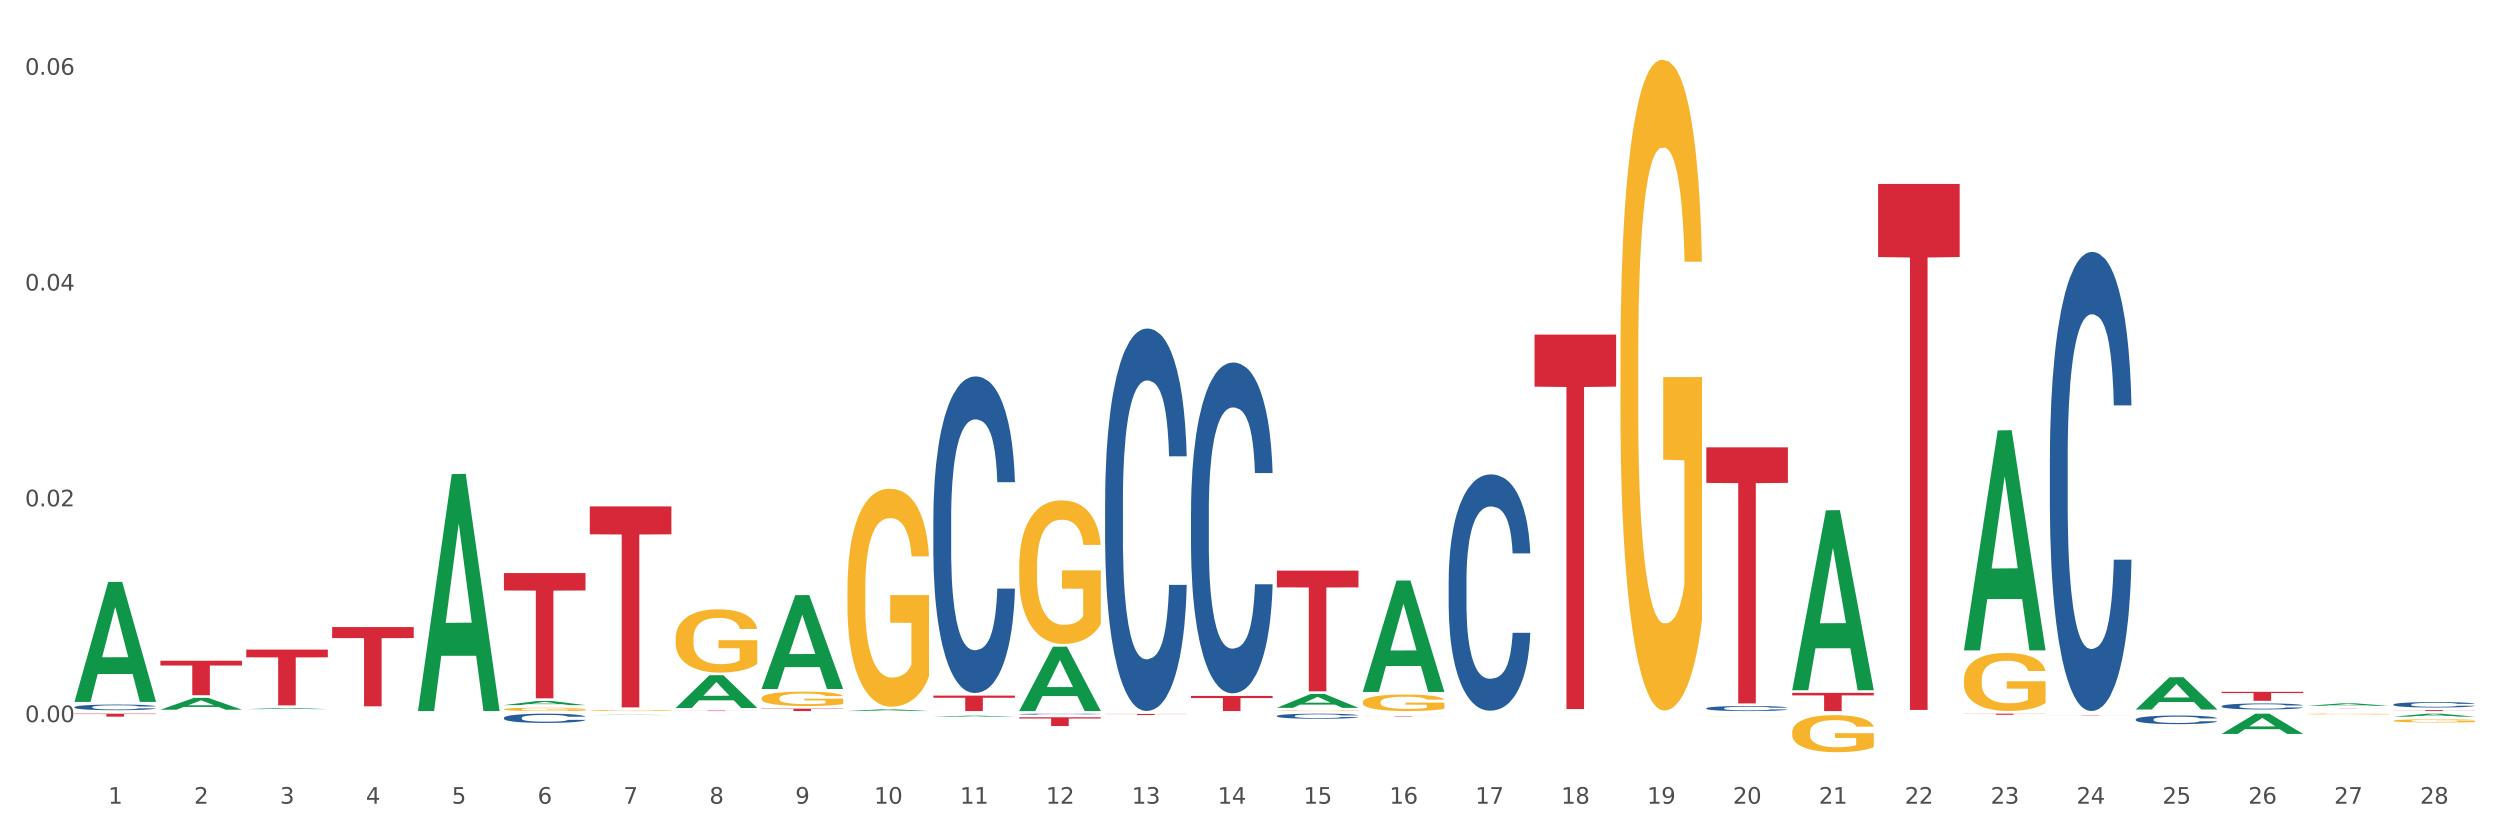 <?xml version="1.0" encoding="utf-8" standalone="no"?>
<!DOCTYPE svg PUBLIC "-//W3C//DTD SVG 1.1//EN"
  "http://www.w3.org/Graphics/SVG/1.1/DTD/svg11.dtd">
<svg xmlns:xlink="http://www.w3.org/1999/xlink" width="1080pt" height="360pt" viewBox="0 0 1080 360" xmlns="http://www.w3.org/2000/svg" version="1.1">
 <rect x="0" y="0" width="1080" height="360" fill="#333333" stroke="none"/>
 <defs>
  <style type="text/css">*{stroke-linejoin: round; stroke-linecap: butt}</style>
 </defs>
 <g id="figure_1">
  <g id="patch_1">
   <path d="M 0 360 
L 1080 360 
L 1080 0 
L 0 0 
z
" style="fill: #ffffff; stroke: #ffffff; stroke-linejoin: miter"/>
  </g>
  <g id="axes_1">
   <g id="matplotlib.axis_1">
    <g id="xtick_1">
     <g id="text_1">
      <!-- 1 -->
      <g style="fill: #4d4d4d" transform="translate(46.745 347.204) scale(0.096 -0.096)">
       <defs>
        <path id="DejaVuSans-31" d="M 794 531 
L 1825 531 
L 1825 4091 
L 703 3866 
L 703 4441 
L 1819 4666 
L 2450 4666 
L 2450 531 
L 3481 531 
L 3481 0 
L 794 0 
L 794 531 
z
" transform="scale(0.016)"/>
       </defs>
       <use xlink:href="#DejaVuSans-31"/>
      </g>
     </g>
    </g>
    <g id="xtick_2">
     <g id="text_2">
      <!-- 2 -->
      <g style="fill: #4d4d4d" transform="translate(83.848 347.204) scale(0.096 -0.096)">
       <defs>
        <path id="DejaVuSans-32" d="M 1228 531 
L 3431 531 
L 3431 0 
L 469 0 
L 469 531 
Q 828 903 1448 1529 
Q 2069 2156 2228 2338 
Q 2531 2678 2651 2914 
Q 2772 3150 2772 3378 
Q 2772 3750 2511 3984 
Q 2250 4219 1831 4219 
Q 1534 4219 1204 4116 
Q 875 4013 500 3803 
L 500 4441 
Q 881 4594 1212 4672 
Q 1544 4750 1819 4750 
Q 2544 4750 2975 4387 
Q 3406 4025 3406 3419 
Q 3406 3131 3298 2873 
Q 3191 2616 2906 2266 
Q 2828 2175 2409 1742 
Q 1991 1309 1228 531 
z
" transform="scale(0.016)"/>
       </defs>
       <use xlink:href="#DejaVuSans-32"/>
      </g>
     </g>
    </g>
    <g id="xtick_3">
     <g id="text_3">
      <!-- 3 -->
      <g style="fill: #4d4d4d" transform="translate(120.951 347.204) scale(0.096 -0.096)">
       <defs>
        <path id="DejaVuSans-33" d="M 2597 2516 
Q 3050 2419 3304 2112 
Q 3559 1806 3559 1356 
Q 3559 666 3084 287 
Q 2609 -91 1734 -91 
Q 1441 -91 1130 -33 
Q 819 25 488 141 
L 488 750 
Q 750 597 1062 519 
Q 1375 441 1716 441 
Q 2309 441 2620 675 
Q 2931 909 2931 1356 
Q 2931 1769 2642 2001 
Q 2353 2234 1838 2234 
L 1294 2234 
L 1294 2753 
L 1863 2753 
Q 2328 2753 2575 2939 
Q 2822 3125 2822 3475 
Q 2822 3834 2567 4026 
Q 2313 4219 1838 4219 
Q 1578 4219 1281 4162 
Q 984 4106 628 3988 
L 628 4550 
Q 988 4650 1302 4700 
Q 1616 4750 1894 4750 
Q 2613 4750 3031 4423 
Q 3450 4097 3450 3541 
Q 3450 3153 3228 2886 
Q 3006 2619 2597 2516 
z
" transform="scale(0.016)"/>
       </defs>
       <use xlink:href="#DejaVuSans-33"/>
      </g>
     </g>
    </g>
    <g id="xtick_4">
     <g id="text_4">
      <!-- 4 -->
      <g style="fill: #4d4d4d" transform="translate(158.053 347.204) scale(0.096 -0.096)">
       <defs>
        <path id="DejaVuSans-34" d="M 2419 4116 
L 825 1625 
L 2419 1625 
L 2419 4116 
z
M 2253 4666 
L 3047 4666 
L 3047 1625 
L 3713 1625 
L 3713 1100 
L 3047 1100 
L 3047 0 
L 2419 0 
L 2419 1100 
L 313 1100 
L 313 1709 
L 2253 4666 
z
" transform="scale(0.016)"/>
       </defs>
       <use xlink:href="#DejaVuSans-34"/>
      </g>
     </g>
    </g>
    <g id="xtick_5">
     <g id="text_5">
      <!-- 5 -->
      <g style="fill: #4d4d4d" transform="translate(195.156 347.204) scale(0.096 -0.096)">
       <defs>
        <path id="DejaVuSans-35" d="M 691 4666 
L 3169 4666 
L 3169 4134 
L 1269 4134 
L 1269 2991 
Q 1406 3038 1543 3061 
Q 1681 3084 1819 3084 
Q 2600 3084 3056 2656 
Q 3513 2228 3513 1497 
Q 3513 744 3044 326 
Q 2575 -91 1722 -91 
Q 1428 -91 1123 -41 
Q 819 9 494 109 
L 494 744 
Q 775 591 1075 516 
Q 1375 441 1709 441 
Q 2250 441 2565 725 
Q 2881 1009 2881 1497 
Q 2881 1984 2565 2268 
Q 2250 2553 1709 2553 
Q 1456 2553 1204 2497 
Q 953 2441 691 2322 
L 691 4666 
z
" transform="scale(0.016)"/>
       </defs>
       <use xlink:href="#DejaVuSans-35"/>
      </g>
     </g>
    </g>
    <g id="xtick_6">
     <g id="text_6">
      <!-- 6 -->
      <g style="fill: #4d4d4d" transform="translate(232.259 347.204) scale(0.096 -0.096)">
       <defs>
        <path id="DejaVuSans-36" d="M 2113 2584 
Q 1688 2584 1439 2293 
Q 1191 2003 1191 1497 
Q 1191 994 1439 701 
Q 1688 409 2113 409 
Q 2538 409 2786 701 
Q 3034 994 3034 1497 
Q 3034 2003 2786 2293 
Q 2538 2584 2113 2584 
z
M 3366 4563 
L 3366 3988 
Q 3128 4100 2886 4159 
Q 2644 4219 2406 4219 
Q 1781 4219 1451 3797 
Q 1122 3375 1075 2522 
Q 1259 2794 1537 2939 
Q 1816 3084 2150 3084 
Q 2853 3084 3261 2657 
Q 3669 2231 3669 1497 
Q 3669 778 3244 343 
Q 2819 -91 2113 -91 
Q 1303 -91 875 529 
Q 447 1150 447 2328 
Q 447 3434 972 4092 
Q 1497 4750 2381 4750 
Q 2619 4750 2861 4703 
Q 3103 4656 3366 4563 
z
" transform="scale(0.016)"/>
       </defs>
       <use xlink:href="#DejaVuSans-36"/>
      </g>
     </g>
    </g>
    <g id="xtick_7">
     <g id="text_7">
      <!-- 7 -->
      <g style="fill: #4d4d4d" transform="translate(269.362 347.204) scale(0.096 -0.096)">
       <defs>
        <path id="DejaVuSans-37" d="M 525 4666 
L 3525 4666 
L 3525 4397 
L 1831 0 
L 1172 0 
L 2766 4134 
L 525 4134 
L 525 4666 
z
" transform="scale(0.016)"/>
       </defs>
       <use xlink:href="#DejaVuSans-37"/>
      </g>
     </g>
    </g>
    <g id="xtick_8">
     <g id="text_8">
      <!-- 8 -->
      <g style="fill: #4d4d4d" transform="translate(306.465 347.204) scale(0.096 -0.096)">
       <defs>
        <path id="DejaVuSans-38" d="M 2034 2216 
Q 1584 2216 1326 1975 
Q 1069 1734 1069 1313 
Q 1069 891 1326 650 
Q 1584 409 2034 409 
Q 2484 409 2743 651 
Q 3003 894 3003 1313 
Q 3003 1734 2745 1975 
Q 2488 2216 2034 2216 
z
M 1403 2484 
Q 997 2584 770 2862 
Q 544 3141 544 3541 
Q 544 4100 942 4425 
Q 1341 4750 2034 4750 
Q 2731 4750 3128 4425 
Q 3525 4100 3525 3541 
Q 3525 3141 3298 2862 
Q 3072 2584 2669 2484 
Q 3125 2378 3379 2068 
Q 3634 1759 3634 1313 
Q 3634 634 3220 271 
Q 2806 -91 2034 -91 
Q 1263 -91 848 271 
Q 434 634 434 1313 
Q 434 1759 690 2068 
Q 947 2378 1403 2484 
z
M 1172 3481 
Q 1172 3119 1398 2916 
Q 1625 2713 2034 2713 
Q 2441 2713 2670 2916 
Q 2900 3119 2900 3481 
Q 2900 3844 2670 4047 
Q 2441 4250 2034 4250 
Q 1625 4250 1398 4047 
Q 1172 3844 1172 3481 
z
" transform="scale(0.016)"/>
       </defs>
       <use xlink:href="#DejaVuSans-38"/>
      </g>
     </g>
    </g>
    <g id="xtick_9">
     <g id="text_9">
      <!-- 9 -->
      <g style="fill: #4d4d4d" transform="translate(343.568 347.204) scale(0.096 -0.096)">
       <defs>
        <path id="DejaVuSans-39" d="M 703 97 
L 703 672 
Q 941 559 1184 500 
Q 1428 441 1663 441 
Q 2288 441 2617 861 
Q 2947 1281 2994 2138 
Q 2813 1869 2534 1725 
Q 2256 1581 1919 1581 
Q 1219 1581 811 2004 
Q 403 2428 403 3163 
Q 403 3881 828 4315 
Q 1253 4750 1959 4750 
Q 2769 4750 3195 4129 
Q 3622 3509 3622 2328 
Q 3622 1225 3098 567 
Q 2575 -91 1691 -91 
Q 1453 -91 1209 -44 
Q 966 3 703 97 
z
M 1959 2075 
Q 2384 2075 2632 2365 
Q 2881 2656 2881 3163 
Q 2881 3666 2632 3958 
Q 2384 4250 1959 4250 
Q 1534 4250 1286 3958 
Q 1038 3666 1038 3163 
Q 1038 2656 1286 2365 
Q 1534 2075 1959 2075 
z
" transform="scale(0.016)"/>
       </defs>
       <use xlink:href="#DejaVuSans-39"/>
      </g>
     </g>
    </g>
    <g id="xtick_10">
     <g id="text_10">
      <!-- 10 -->
      <g style="fill: #4d4d4d" transform="translate(377.617 347.204) scale(0.096 -0.096)">
       <defs>
        <path id="DejaVuSans-30" d="M 2034 4250 
Q 1547 4250 1301 3770 
Q 1056 3291 1056 2328 
Q 1056 1369 1301 889 
Q 1547 409 2034 409 
Q 2525 409 2770 889 
Q 3016 1369 3016 2328 
Q 3016 3291 2770 3770 
Q 2525 4250 2034 4250 
z
M 2034 4750 
Q 2819 4750 3233 4129 
Q 3647 3509 3647 2328 
Q 3647 1150 3233 529 
Q 2819 -91 2034 -91 
Q 1250 -91 836 529 
Q 422 1150 422 2328 
Q 422 3509 836 4129 
Q 1250 4750 2034 4750 
z
" transform="scale(0.016)"/>
       </defs>
       <use xlink:href="#DejaVuSans-31"/>
       <use xlink:href="#DejaVuSans-30" transform="translate(63.623 0)"/>
      </g>
     </g>
    </g>
    <g id="xtick_11">
     <g id="text_11">
      <!-- 11 -->
      <g style="fill: #4d4d4d" transform="translate(414.719 347.204) scale(0.096 -0.096)">
       <use xlink:href="#DejaVuSans-31"/>
       <use xlink:href="#DejaVuSans-31" transform="translate(63.623 0)"/>
      </g>
     </g>
    </g>
    <g id="xtick_12">
     <g id="text_12">
      <!-- 12 -->
      <g style="fill: #4d4d4d" transform="translate(451.822 347.204) scale(0.096 -0.096)">
       <use xlink:href="#DejaVuSans-31"/>
       <use xlink:href="#DejaVuSans-32" transform="translate(63.623 0)"/>
      </g>
     </g>
    </g>
    <g id="xtick_13">
     <g id="text_13">
      <!-- 13 -->
      <g style="fill: #4d4d4d" transform="translate(488.925 347.204) scale(0.096 -0.096)">
       <use xlink:href="#DejaVuSans-31"/>
       <use xlink:href="#DejaVuSans-33" transform="translate(63.623 0)"/>
      </g>
     </g>
    </g>
    <g id="xtick_14">
     <g id="text_14">
      <!-- 14 -->
      <g style="fill: #4d4d4d" transform="translate(526.028 347.204) scale(0.096 -0.096)">
       <use xlink:href="#DejaVuSans-31"/>
       <use xlink:href="#DejaVuSans-34" transform="translate(63.623 0)"/>
      </g>
     </g>
    </g>
    <g id="xtick_15">
     <g id="text_15">
      <!-- 15 -->
      <g style="fill: #4d4d4d" transform="translate(563.131 347.204) scale(0.096 -0.096)">
       <use xlink:href="#DejaVuSans-31"/>
       <use xlink:href="#DejaVuSans-35" transform="translate(63.623 0)"/>
      </g>
     </g>
    </g>
    <g id="xtick_16">
     <g id="text_16">
      <!-- 16 -->
      <g style="fill: #4d4d4d" transform="translate(600.234 347.204) scale(0.096 -0.096)">
       <use xlink:href="#DejaVuSans-31"/>
       <use xlink:href="#DejaVuSans-36" transform="translate(63.623 0)"/>
      </g>
     </g>
    </g>
    <g id="xtick_17">
     <g id="text_17">
      <!-- 17 -->
      <g style="fill: #4d4d4d" transform="translate(637.337 347.204) scale(0.096 -0.096)">
       <use xlink:href="#DejaVuSans-31"/>
       <use xlink:href="#DejaVuSans-37" transform="translate(63.623 0)"/>
      </g>
     </g>
    </g>
    <g id="xtick_18">
     <g id="text_18">
      <!-- 18 -->
      <g style="fill: #4d4d4d" transform="translate(674.44 347.204) scale(0.096 -0.096)">
       <use xlink:href="#DejaVuSans-31"/>
       <use xlink:href="#DejaVuSans-38" transform="translate(63.623 0)"/>
      </g>
     </g>
    </g>
    <g id="xtick_19">
     <g id="text_19">
      <!-- 19 -->
      <g style="fill: #4d4d4d" transform="translate(711.542 347.204) scale(0.096 -0.096)">
       <use xlink:href="#DejaVuSans-31"/>
       <use xlink:href="#DejaVuSans-39" transform="translate(63.623 0)"/>
      </g>
     </g>
    </g>
    <g id="xtick_20">
     <g id="text_20">
      <!-- 20 -->
      <g style="fill: #4d4d4d" transform="translate(748.645 347.204) scale(0.096 -0.096)">
       <use xlink:href="#DejaVuSans-32"/>
       <use xlink:href="#DejaVuSans-30" transform="translate(63.623 0)"/>
      </g>
     </g>
    </g>
    <g id="xtick_21">
     <g id="text_21">
      <!-- 21 -->
      <g style="fill: #4d4d4d" transform="translate(785.748 347.204) scale(0.096 -0.096)">
       <use xlink:href="#DejaVuSans-32"/>
       <use xlink:href="#DejaVuSans-31" transform="translate(63.623 0)"/>
      </g>
     </g>
    </g>
    <g id="xtick_22">
     <g id="text_22">
      <!-- 22 -->
      <g style="fill: #4d4d4d" transform="translate(822.851 347.204) scale(0.096 -0.096)">
       <use xlink:href="#DejaVuSans-32"/>
       <use xlink:href="#DejaVuSans-32" transform="translate(63.623 0)"/>
      </g>
     </g>
    </g>
    <g id="xtick_23">
     <g id="text_23">
      <!-- 23 -->
      <g style="fill: #4d4d4d" transform="translate(859.954 347.204) scale(0.096 -0.096)">
       <use xlink:href="#DejaVuSans-32"/>
       <use xlink:href="#DejaVuSans-33" transform="translate(63.623 0)"/>
      </g>
     </g>
    </g>
    <g id="xtick_24">
     <g id="text_24">
      <!-- 24 -->
      <g style="fill: #4d4d4d" transform="translate(897.057 347.204) scale(0.096 -0.096)">
       <use xlink:href="#DejaVuSans-32"/>
       <use xlink:href="#DejaVuSans-34" transform="translate(63.623 0)"/>
      </g>
     </g>
    </g>
    <g id="xtick_25">
     <g id="text_25">
      <!-- 25 -->
      <g style="fill: #4d4d4d" transform="translate(934.16 347.204) scale(0.096 -0.096)">
       <use xlink:href="#DejaVuSans-32"/>
       <use xlink:href="#DejaVuSans-35" transform="translate(63.623 0)"/>
      </g>
     </g>
    </g>
    <g id="xtick_26">
     <g id="text_26">
      <!-- 26 -->
      <g style="fill: #4d4d4d" transform="translate(971.262 347.204) scale(0.096 -0.096)">
       <use xlink:href="#DejaVuSans-32"/>
       <use xlink:href="#DejaVuSans-36" transform="translate(63.623 0)"/>
      </g>
     </g>
    </g>
    <g id="xtick_27">
     <g id="text_27">
      <!-- 27 -->
      <g style="fill: #4d4d4d" transform="translate(1008.365 347.204) scale(0.096 -0.096)">
       <use xlink:href="#DejaVuSans-32"/>
       <use xlink:href="#DejaVuSans-37" transform="translate(63.623 0)"/>
      </g>
     </g>
    </g>
    <g id="xtick_28">
     <g id="text_28">
      <!-- 28 -->
      <g style="fill: #4d4d4d" transform="translate(1045.468 347.204) scale(0.096 -0.096)">
       <use xlink:href="#DejaVuSans-32"/>
       <use xlink:href="#DejaVuSans-38" transform="translate(63.623 0)"/>
      </g>
     </g>
    </g>
    <g id="xtick_29"/>
    <g id="xtick_30"/>
    <g id="xtick_31"/>
    <g id="xtick_32"/>
    <g id="xtick_33"/>
    <g id="xtick_34"/>
    <g id="xtick_35"/>
    <g id="xtick_36"/>
    <g id="xtick_37"/>
    <g id="xtick_38"/>
    <g id="xtick_39"/>
    <g id="xtick_40"/>
    <g id="xtick_41"/>
    <g id="xtick_42"/>
    <g id="xtick_43"/>
    <g id="xtick_44"/>
    <g id="xtick_45"/>
    <g id="xtick_46"/>
    <g id="xtick_47"/>
    <g id="xtick_48"/>
    <g id="xtick_49"/>
    <g id="xtick_50"/>
    <g id="xtick_51"/>
    <g id="xtick_52"/>
    <g id="xtick_53"/>
    <g id="xtick_54"/>
    <g id="xtick_55"/>
   </g>
   <g id="matplotlib.axis_2">
    <g id="ytick_1">
     <g id="text_29">
      <!-- 0.00 -->
      <g style="fill: #4d4d4d" transform="translate(10.8 311.953) scale(0.096 -0.096)">
       <defs>
        <path id="DejaVuSans-2e" d="M 684 794 
L 1344 794 
L 1344 0 
L 684 0 
L 684 794 
z
" transform="scale(0.016)"/>
       </defs>
       <use xlink:href="#DejaVuSans-30"/>
       <use xlink:href="#DejaVuSans-2e" transform="translate(63.623 0)"/>
       <use xlink:href="#DejaVuSans-30" transform="translate(95.41 0)"/>
       <use xlink:href="#DejaVuSans-30" transform="translate(159.033 0)"/>
      </g>
     </g>
    </g>
    <g id="ytick_2">
     <g id="text_30">
      <!-- 0.02 -->
      <g style="fill: #4d4d4d" transform="translate(10.8 218.736) scale(0.096 -0.096)">
       <use xlink:href="#DejaVuSans-30"/>
       <use xlink:href="#DejaVuSans-2e" transform="translate(63.623 0)"/>
       <use xlink:href="#DejaVuSans-30" transform="translate(95.41 0)"/>
       <use xlink:href="#DejaVuSans-32" transform="translate(159.033 0)"/>
      </g>
     </g>
    </g>
    <g id="ytick_3">
     <g id="text_31">
      <!-- 0.04 -->
      <g style="fill: #4d4d4d" transform="translate(10.8 125.52) scale(0.096 -0.096)">
       <use xlink:href="#DejaVuSans-30"/>
       <use xlink:href="#DejaVuSans-2e" transform="translate(63.623 0)"/>
       <use xlink:href="#DejaVuSans-30" transform="translate(95.41 0)"/>
       <use xlink:href="#DejaVuSans-34" transform="translate(159.033 0)"/>
      </g>
     </g>
    </g>
    <g id="ytick_4">
     <g id="text_32">
      <!-- 0.06 -->
      <g style="fill: #4d4d4d" transform="translate(10.8 32.303) scale(0.096 -0.096)">
       <use xlink:href="#DejaVuSans-30"/>
       <use xlink:href="#DejaVuSans-2e" transform="translate(63.623 0)"/>
       <use xlink:href="#DejaVuSans-30" transform="translate(95.41 0)"/>
       <use xlink:href="#DejaVuSans-36" transform="translate(159.033 0)"/>
      </g>
     </g>
    </g>
    <g id="ytick_5"/>
    <g id="ytick_6"/>
    <g id="ytick_7"/>
   </g>
   <g id="PolyCollection_1">
    <path d="M 32.175 303.139 
L 32.211 303.091 
L 46.746 251.402 
L 52.779 251.354 
L 67.423 303.237 
L 60.446 303.237 
L 57.284 291.155 
L 42.277 291.155 
L 42.168 291.35 
L 39.116 303.237 
L 32.175 303.237 
L 32.175 303.139 
L 44.166 283.945 
L 55.395 283.896 
L 49.835 262.412 
L 49.763 262.315 
L 49.69 262.461 
L 44.13 283.896 
L 44.166 283.945 
L 32.175 303.139 
z
" clip-path="url(#p663e5a09fa)" style="fill: #109648"/>
    <path d="M 996.849 304.906 
L 996.886 304.905 
L 1011.421 303.848 
L 1017.453 303.847 
L 1032.097 304.908 
L 1025.12 304.908 
L 1021.959 304.661 
L 1006.951 304.661 
L 1006.842 304.665 
L 1003.79 304.908 
L 996.849 304.908 
L 996.849 304.906 
L 1008.841 304.514 
L 1020.069 304.513 
L 1014.51 304.073 
L 1014.437 304.071 
L 1014.364 304.074 
L 1008.805 304.513 
L 1008.841 304.514 
L 996.849 304.906 
z
" clip-path="url(#p663e5a09fa)" style="fill: #109648"/>
    <path d="M 1033.952 309.592 
L 1033.989 309.59 
L 1048.524 308.307 
L 1054.556 308.306 
L 1069.2 309.594 
L 1062.223 309.594 
L 1059.062 309.294 
L 1044.054 309.294 
L 1043.945 309.299 
L 1040.893 309.594 
L 1033.952 309.594 
L 1033.952 309.592 
L 1045.944 309.115 
L 1057.172 309.114 
L 1051.612 308.58 
L 1051.54 308.578 
L 1051.467 308.582 
L 1045.907 309.114 
L 1045.944 309.115 
L 1033.952 309.592 
z
" clip-path="url(#p663e5a09fa)" style="fill: #109648"/>
    <path d="M 588.718 298.826 
L 588.754 298.781 
L 603.289 250.811 
L 609.321 250.766 
L 623.966 298.917 
L 616.989 298.917 
L 613.827 287.704 
L 598.82 287.704 
L 598.711 287.885 
L 595.658 298.917 
L 588.718 298.917 
L 588.718 298.826 
L 600.709 281.013 
L 611.938 280.968 
L 606.378 261.029 
L 606.305 260.938 
L 606.233 261.074 
L 600.673 280.968 
L 600.709 281.013 
L 588.718 298.826 
z
" clip-path="url(#p663e5a09fa)" style="fill: #109648"/>
    <path d="M 440.306 307.123 
L 440.343 307.097 
L 454.878 279.368 
L 460.91 279.342 
L 475.554 307.176 
L 468.577 307.176 
L 465.416 300.694 
L 450.408 300.694 
L 450.299 300.799 
L 447.247 307.176 
L 440.306 307.176 
L 440.306 307.123 
L 452.298 296.826 
L 463.526 296.8 
L 457.967 285.275 
L 457.894 285.222 
L 457.821 285.301 
L 452.262 296.8 
L 452.298 296.826 
L 440.306 307.123 
z
" clip-path="url(#p663e5a09fa)" style="fill: #109648"/>
    <path d="M 403.204 309.678 
L 403.24 309.677 
L 417.775 309.182 
L 423.807 309.182 
L 438.451 309.679 
L 431.474 309.679 
L 428.313 309.563 
L 413.306 309.563 
L 413.197 309.565 
L 410.144 309.679 
L 403.204 309.679 
L 403.204 309.678 
L 415.195 309.494 
L 426.424 309.494 
L 420.864 309.288 
L 420.791 309.287 
L 420.718 309.288 
L 415.159 309.494 
L 415.195 309.494 
L 403.204 309.678 
z
" clip-path="url(#p663e5a09fa)" style="fill: #109648"/>
    <path d="M 366.101 307.174 
L 366.137 307.173 
L 380.672 306.437 
L 386.704 306.436 
L 401.348 307.176 
L 394.372 307.176 
L 391.21 307.003 
L 376.203 307.003 
L 376.094 307.006 
L 373.041 307.176 
L 366.101 307.176 
L 366.101 307.174 
L 378.092 306.901 
L 389.321 306.9 
L 383.761 306.594 
L 383.688 306.592 
L 383.616 306.594 
L 378.056 306.9 
L 378.092 306.901 
L 366.101 307.174 
z
" clip-path="url(#p663e5a09fa)" style="fill: #109648"/>
    <path d="M 328.998 297.576 
L 329.034 297.538 
L 343.569 257.104 
L 349.601 257.066 
L 364.246 297.652 
L 357.269 297.652 
L 354.107 288.201 
L 339.1 288.201 
L 338.991 288.354 
L 335.938 297.652 
L 328.998 297.652 
L 328.998 297.576 
L 340.989 282.561 
L 352.218 282.523 
L 346.658 265.717 
L 346.585 265.641 
L 346.513 265.755 
L 340.953 282.523 
L 340.989 282.561 
L 328.998 297.576 
z
" clip-path="url(#p663e5a09fa)" style="fill: #109648"/>
    <path d="M 774.232 298.038 
L 774.269 297.965 
L 788.804 220.44 
L 794.836 220.367 
L 809.48 298.184 
L 802.503 298.184 
L 799.342 280.064 
L 784.334 280.064 
L 784.225 280.356 
L 781.173 298.184 
L 774.232 298.184 
L 774.232 298.038 
L 786.224 269.249 
L 797.452 269.176 
L 791.892 236.953 
L 791.82 236.807 
L 791.747 237.026 
L 786.187 269.176 
L 786.224 269.249 
L 774.232 298.038 
z
" clip-path="url(#p663e5a09fa)" style="fill: #109648"/>
    <path d="M 551.615 305.775 
L 551.651 305.769 
L 566.187 299.794 
L 572.219 299.789 
L 586.863 305.786 
L 579.886 305.786 
L 576.725 304.39 
L 561.717 304.39 
L 561.608 304.412 
L 558.556 305.786 
L 551.615 305.786 
L 551.615 305.775 
L 563.607 303.556 
L 574.835 303.55 
L 569.275 301.067 
L 569.203 301.056 
L 569.13 301.073 
L 563.57 303.55 
L 563.607 303.556 
L 551.615 305.775 
z
" clip-path="url(#p663e5a09fa)" style="fill: #109648"/>
    <path d="M 403.204 224.061 
L 403.245 223.936 
L 403.245 220.438 
L 403.37 215.692 
L 403.829 206.949 
L 404.412 200.329 
L 405.412 192.585 
L 405.953 189.337 
L 406.662 185.715 
L 408.12 179.844 
L 409.787 174.848 
L 410.953 172.1 
L 411.828 170.351 
L 413.786 167.229 
L 414.911 165.855 
L 416.078 164.731 
L 417.078 163.981 
L 418.744 163.107 
L 420.078 162.732 
L 421.619 162.607 
L 422.911 162.732 
L 424.619 163.232 
L 427.119 164.731 
L 428.077 165.605 
L 429.369 167.104 
L 430.702 169.102 
L 431.785 171.101 
L 433.035 173.974 
L 434.327 177.721 
L 435.577 182.467 
L 436.451 186.839 
L 437.16 191.46 
L 437.785 197.081 
L 438.243 203.201 
L 438.451 208.323 
L 430.827 208.323 
L 430.619 203.701 
L 430.202 198.705 
L 429.785 195.332 
L 429.327 192.585 
L 428.619 189.462 
L 427.994 187.463 
L 426.952 185.09 
L 425.994 183.591 
L 425.202 182.717 
L 424.244 181.968 
L 422.202 181.218 
L 420.744 181.218 
L 419.828 181.468 
L 418.703 182.092 
L 417.744 182.967 
L 416.619 184.466 
L 415.744 186.089 
L 414.87 188.213 
L 414.37 189.712 
L 413.62 192.46 
L 413.12 194.708 
L 412.453 198.58 
L 412.078 201.328 
L 411.411 208.448 
L 411.12 213.694 
L 410.995 217.316 
L 410.911 221.313 
L 410.911 240.798 
L 411.161 249.541 
L 411.37 253.289 
L 411.703 257.535 
L 412.328 263.031 
L 413.245 268.402 
L 414.203 272.274 
L 414.995 274.647 
L 415.744 276.396 
L 416.494 277.77 
L 417.411 279.019 
L 418.161 279.769 
L 419.286 280.518 
L 420.619 280.893 
L 421.661 280.893 
L 423.786 280.268 
L 424.744 279.644 
L 425.661 278.769 
L 426.66 277.395 
L 427.452 275.897 
L 427.91 274.772 
L 428.66 272.399 
L 429.244 269.901 
L 429.744 267.028 
L 430.077 264.53 
L 430.452 260.783 
L 430.744 256.536 
L 430.827 254.288 
L 438.451 254.288 
L 438.285 258.784 
L 437.993 263.156 
L 437.41 269.027 
L 436.951 272.399 
L 436.243 276.521 
L 435.493 280.018 
L 434.452 283.89 
L 433.493 286.763 
L 432.493 289.261 
L 431.41 291.51 
L 429.452 294.632 
L 428.744 295.507 
L 427.244 297.006 
L 426.077 297.88 
L 424.369 298.754 
L 422.619 299.254 
L 420.786 299.379 
L 419.161 299.129 
L 417.369 298.379 
L 416.244 297.63 
L 414.995 296.506 
L 413.536 294.757 
L 412.161 292.634 
L 410.87 290.136 
L 409.662 287.263 
L 408.537 284.015 
L 407.078 278.644 
L 405.995 273.398 
L 405.203 268.527 
L 404.662 264.405 
L 404.12 259.159 
L 403.829 255.537 
L 403.37 246.794 
L 403.204 238.675 
L 403.204 224.061 
z
" clip-path="url(#p663e5a09fa)" style="fill: #255c99"/>
    <path d="M 217.689 310.102 
L 217.731 310.098 
L 217.731 309.996 
L 217.856 309.857 
L 218.314 309.602 
L 218.898 309.408 
L 219.898 309.182 
L 220.439 309.087 
L 221.147 308.981 
L 222.606 308.81 
L 224.272 308.663 
L 225.439 308.583 
L 226.314 308.532 
L 228.272 308.441 
L 229.397 308.401 
L 230.563 308.368 
L 231.563 308.346 
L 233.23 308.32 
L 234.563 308.309 
L 236.105 308.306 
L 237.396 308.309 
L 239.105 308.324 
L 241.604 308.368 
L 242.563 308.393 
L 243.854 308.437 
L 245.188 308.496 
L 246.271 308.554 
L 247.521 308.638 
L 248.812 308.747 
L 250.062 308.886 
L 250.937 309.014 
L 251.645 309.149 
L 252.27 309.313 
L 252.729 309.492 
L 252.937 309.642 
L 245.313 309.642 
L 245.104 309.507 
L 244.688 309.361 
L 244.271 309.262 
L 243.813 309.182 
L 243.104 309.091 
L 242.479 309.032 
L 241.438 308.963 
L 240.48 308.919 
L 239.688 308.893 
L 238.73 308.872 
L 236.688 308.85 
L 235.23 308.85 
L 234.313 308.857 
L 233.188 308.875 
L 232.23 308.901 
L 231.105 308.945 
L 230.23 308.992 
L 229.355 309.054 
L 228.855 309.098 
L 228.105 309.178 
L 227.605 309.244 
L 226.939 309.357 
L 226.564 309.437 
L 225.897 309.646 
L 225.605 309.799 
L 225.48 309.905 
L 225.397 310.022 
L 225.397 310.591 
L 225.647 310.847 
L 225.855 310.956 
L 226.189 311.08 
L 226.814 311.241 
L 227.73 311.398 
L 228.689 311.511 
L 229.48 311.58 
L 230.23 311.632 
L 230.98 311.672 
L 231.897 311.708 
L 232.647 311.73 
L 233.772 311.752 
L 235.105 311.763 
L 236.146 311.763 
L 238.271 311.745 
L 239.23 311.726 
L 240.146 311.701 
L 241.146 311.661 
L 241.938 311.617 
L 242.396 311.584 
L 243.146 311.515 
L 243.729 311.442 
L 244.229 311.358 
L 244.563 311.285 
L 244.938 311.175 
L 245.229 311.051 
L 245.313 310.985 
L 252.937 310.985 
L 252.77 311.117 
L 252.479 311.245 
L 251.895 311.416 
L 251.437 311.515 
L 250.729 311.635 
L 249.979 311.737 
L 248.937 311.851 
L 247.979 311.935 
L 246.979 312.008 
L 245.896 312.073 
L 243.938 312.165 
L 243.229 312.19 
L 241.729 312.234 
L 240.563 312.259 
L 238.855 312.285 
L 237.105 312.3 
L 235.272 312.303 
L 233.647 312.296 
L 231.855 312.274 
L 230.73 312.252 
L 229.48 312.219 
L 228.022 312.168 
L 226.647 312.106 
L 225.355 312.033 
L 224.147 311.949 
L 223.022 311.854 
L 221.564 311.697 
L 220.481 311.544 
L 219.689 311.402 
L 219.148 311.281 
L 218.606 311.128 
L 218.314 311.022 
L 217.856 310.766 
L 217.689 310.529 
L 217.689 310.102 
z
" clip-path="url(#p663e5a09fa)" style="fill: #255c99"/>
    <path d="M 32.175 305.464 
L 32.217 305.462 
L 32.217 305.399 
L 32.342 305.314 
L 32.8 305.158 
L 33.383 305.04 
L 34.383 304.902 
L 34.925 304.844 
L 35.633 304.779 
L 37.091 304.675 
L 38.758 304.586 
L 39.924 304.537 
L 40.799 304.505 
L 42.758 304.45 
L 43.883 304.425 
L 45.049 304.405 
L 46.049 304.392 
L 47.716 304.376 
L 49.049 304.369 
L 50.59 304.367 
L 51.882 304.369 
L 53.59 304.378 
L 56.09 304.405 
L 57.048 304.421 
L 58.34 304.447 
L 59.673 304.483 
L 60.756 304.519 
L 62.006 304.57 
L 63.298 304.637 
L 64.548 304.722 
L 65.423 304.8 
L 66.131 304.882 
L 66.756 304.982 
L 67.214 305.092 
L 67.423 305.183 
L 59.798 305.183 
L 59.59 305.1 
L 59.173 305.011 
L 58.757 304.951 
L 58.298 304.902 
L 57.59 304.846 
L 56.965 304.811 
L 55.923 304.768 
L 54.965 304.742 
L 54.174 304.726 
L 53.215 304.713 
L 51.174 304.699 
L 49.716 304.699 
L 48.799 304.704 
L 47.674 304.715 
L 46.716 304.73 
L 45.591 304.757 
L 44.716 304.786 
L 43.841 304.824 
L 43.341 304.851 
L 42.591 304.9 
L 42.091 304.94 
L 41.424 305.009 
L 41.049 305.058 
L 40.383 305.185 
L 40.091 305.279 
L 39.966 305.343 
L 39.883 305.415 
L 39.883 305.762 
L 40.133 305.918 
L 40.341 305.985 
L 40.674 306.061 
L 41.299 306.159 
L 42.216 306.255 
L 43.174 306.324 
L 43.966 306.366 
L 44.716 306.398 
L 45.466 306.422 
L 46.382 306.444 
L 47.132 306.458 
L 48.257 306.471 
L 49.591 306.478 
L 50.632 306.478 
L 52.757 306.467 
L 53.715 306.456 
L 54.632 306.44 
L 55.632 306.415 
L 56.423 306.389 
L 56.882 306.369 
L 57.632 306.326 
L 58.215 306.282 
L 58.715 306.23 
L 59.048 306.186 
L 59.423 306.119 
L 59.715 306.043 
L 59.798 306.003 
L 67.423 306.003 
L 67.256 306.083 
L 66.964 306.161 
L 66.381 306.266 
L 65.923 306.326 
L 65.215 306.4 
L 64.465 306.462 
L 63.423 306.531 
L 62.465 306.583 
L 61.465 306.627 
L 60.382 306.667 
L 58.423 306.723 
L 57.715 306.739 
L 56.215 306.765 
L 55.049 306.781 
L 53.34 306.797 
L 51.59 306.806 
L 49.757 306.808 
L 48.132 306.803 
L 46.341 306.79 
L 45.216 306.777 
L 43.966 306.757 
L 42.508 306.725 
L 41.133 306.687 
L 39.841 306.643 
L 38.633 306.592 
L 37.508 306.534 
L 36.05 306.438 
L 34.966 306.344 
L 34.175 306.257 
L 33.633 306.184 
L 33.092 306.09 
L 32.8 306.025 
L 32.342 305.869 
L 32.175 305.725 
L 32.175 305.464 
z
" clip-path="url(#p663e5a09fa)" style="fill: #255c99"/>
    <path d="M 959.747 317.042 
L 959.783 317.034 
L 974.318 308.314 
L 980.35 308.306 
L 994.994 317.059 
L 988.017 317.059 
L 984.856 315.02 
L 969.848 315.02 
L 969.739 315.053 
L 966.687 317.059 
L 959.747 317.059 
L 959.747 317.042 
L 971.738 313.804 
L 982.966 313.796 
L 977.407 310.171 
L 977.334 310.155 
L 977.261 310.18 
L 971.702 313.796 
L 971.738 313.804 
L 959.747 317.042 
z
" clip-path="url(#p663e5a09fa)" style="fill: #109648"/>
    <path d="M 922.644 306.481 
L 922.68 306.468 
L 937.215 292.57 
L 943.247 292.556 
L 957.891 306.507 
L 950.915 306.507 
L 947.753 303.258 
L 932.746 303.258 
L 932.637 303.311 
L 929.584 306.507 
L 922.644 306.507 
L 922.644 306.481 
L 934.635 301.32 
L 945.864 301.307 
L 940.304 295.53 
L 940.231 295.504 
L 940.159 295.543 
L 934.599 301.307 
L 934.635 301.32 
L 922.644 306.481 
z
" clip-path="url(#p663e5a09fa)" style="fill: #109648"/>
    <path d="M 848.438 280.779 
L 848.474 280.69 
L 863.009 185.926 
L 869.042 185.837 
L 883.686 280.958 
L 876.709 280.958 
L 873.547 258.808 
L 858.54 258.808 
L 858.431 259.165 
L 855.379 280.958 
L 848.438 280.958 
L 848.438 280.779 
L 860.429 245.589 
L 871.658 245.5 
L 866.098 206.112 
L 866.025 205.933 
L 865.953 206.201 
L 860.393 245.5 
L 860.429 245.589 
L 848.438 280.779 
z
" clip-path="url(#p663e5a09fa)" style="fill: #109648"/>
    <path d="M 514.512 220.822 
L 514.554 220.691 
L 514.554 217.037 
L 514.679 212.077 
L 515.137 202.941 
L 515.72 196.024 
L 516.72 187.931 
L 517.262 184.538 
L 517.97 180.753 
L 519.429 174.619 
L 521.095 169.398 
L 522.262 166.527 
L 523.137 164.699 
L 525.095 161.436 
L 526.22 160.001 
L 527.386 158.826 
L 528.386 158.043 
L 530.053 157.129 
L 531.386 156.738 
L 532.928 156.607 
L 534.219 156.738 
L 535.927 157.26 
L 538.427 158.826 
L 539.386 159.74 
L 540.677 161.306 
L 542.01 163.394 
L 543.094 165.482 
L 544.344 168.484 
L 545.635 172.4 
L 546.885 177.36 
L 547.76 181.928 
L 548.468 186.757 
L 549.093 192.63 
L 549.552 199.025 
L 549.76 204.377 
L 542.135 204.377 
L 541.927 199.548 
L 541.51 194.327 
L 541.094 190.803 
L 540.636 187.931 
L 539.927 184.669 
L 539.302 182.58 
L 538.261 180.1 
L 537.302 178.534 
L 536.511 177.621 
L 535.553 176.837 
L 533.511 176.054 
L 532.053 176.054 
L 531.136 176.315 
L 530.011 176.968 
L 529.053 177.882 
L 527.928 179.448 
L 527.053 181.145 
L 526.178 183.363 
L 525.678 184.93 
L 524.928 187.801 
L 524.428 190.15 
L 523.762 194.196 
L 523.387 197.068 
L 522.72 204.507 
L 522.428 209.989 
L 522.303 213.774 
L 522.22 217.95 
L 522.22 238.311 
L 522.47 247.447 
L 522.678 251.363 
L 523.012 255.8 
L 523.637 261.543 
L 524.553 267.155 
L 525.511 271.202 
L 526.303 273.681 
L 527.053 275.509 
L 527.803 276.944 
L 528.72 278.249 
L 529.47 279.033 
L 530.595 279.816 
L 531.928 280.207 
L 532.969 280.207 
L 535.094 279.555 
L 536.052 278.902 
L 536.969 277.988 
L 537.969 276.553 
L 538.761 274.987 
L 539.219 273.812 
L 539.969 271.332 
L 540.552 268.722 
L 541.052 265.72 
L 541.385 263.109 
L 541.76 259.194 
L 542.052 254.756 
L 542.135 252.407 
L 549.76 252.407 
L 549.593 257.106 
L 549.302 261.674 
L 548.718 267.808 
L 548.26 271.332 
L 547.552 275.639 
L 546.802 279.294 
L 545.76 283.34 
L 544.802 286.342 
L 543.802 288.952 
L 542.719 291.301 
L 540.761 294.564 
L 540.052 295.478 
L 538.552 297.044 
L 537.386 297.958 
L 535.678 298.871 
L 533.928 299.393 
L 532.094 299.524 
L 530.47 299.263 
L 528.678 298.48 
L 527.553 297.697 
L 526.303 296.522 
L 524.845 294.695 
L 523.47 292.476 
L 522.178 289.865 
L 520.97 286.864 
L 519.845 283.47 
L 518.387 277.858 
L 517.304 272.376 
L 516.512 267.286 
L 515.97 262.979 
L 515.429 257.497 
L 515.137 253.712 
L 514.679 244.576 
L 514.512 236.092 
L 514.512 220.822 
z
" clip-path="url(#p663e5a09fa)" style="fill: #255c99"/>
    <path d="M 551.615 309.293 
L 551.657 309.291 
L 551.657 309.235 
L 551.782 309.158 
L 552.24 309.018 
L 552.823 308.912 
L 553.823 308.787 
L 554.365 308.735 
L 555.073 308.677 
L 556.531 308.583 
L 558.198 308.502 
L 559.365 308.458 
L 560.24 308.43 
L 562.198 308.38 
L 563.323 308.358 
L 564.489 308.34 
L 565.489 308.328 
L 567.156 308.314 
L 568.489 308.308 
L 570.031 308.306 
L 571.322 308.308 
L 573.03 308.316 
L 575.53 308.34 
L 576.488 308.354 
L 577.78 308.378 
L 579.113 308.41 
L 580.197 308.442 
L 581.446 308.488 
L 582.738 308.548 
L 583.988 308.625 
L 584.863 308.695 
L 585.571 308.769 
L 586.196 308.859 
L 586.654 308.958 
L 586.863 309.04 
L 579.238 309.04 
L 579.03 308.966 
L 578.613 308.886 
L 578.197 308.831 
L 577.738 308.787 
L 577.03 308.737 
L 576.405 308.705 
L 575.364 308.667 
L 574.405 308.643 
L 573.614 308.629 
L 572.655 308.617 
L 570.614 308.605 
L 569.156 308.605 
L 568.239 308.609 
L 567.114 308.619 
L 566.156 308.633 
L 565.031 308.657 
L 564.156 308.683 
L 563.281 308.717 
L 562.781 308.741 
L 562.031 308.785 
L 561.531 308.821 
L 560.864 308.883 
L 560.489 308.928 
L 559.823 309.042 
L 559.531 309.126 
L 559.406 309.184 
L 559.323 309.249 
L 559.323 309.562 
L 559.573 309.702 
L 559.781 309.762 
L 560.115 309.83 
L 560.739 309.919 
L 561.656 310.005 
L 562.614 310.067 
L 563.406 310.105 
L 564.156 310.133 
L 564.906 310.155 
L 565.822 310.175 
L 566.572 310.188 
L 567.697 310.2 
L 569.031 310.206 
L 570.072 310.206 
L 572.197 310.196 
L 573.155 310.185 
L 574.072 310.171 
L 575.072 310.149 
L 575.864 310.125 
L 576.322 310.107 
L 577.072 310.069 
L 577.655 310.029 
L 578.155 309.983 
L 578.488 309.943 
L 578.863 309.883 
L 579.155 309.814 
L 579.238 309.778 
L 586.863 309.778 
L 586.696 309.85 
L 586.404 309.921 
L 585.821 310.015 
L 585.363 310.069 
L 584.655 310.135 
L 583.905 310.192 
L 582.863 310.254 
L 581.905 310.3 
L 580.905 310.34 
L 579.822 310.376 
L 577.863 310.426 
L 577.155 310.44 
L 575.655 310.464 
L 574.489 310.478 
L 572.78 310.492 
L 571.03 310.5 
L 569.197 310.502 
L 567.572 310.498 
L 565.781 310.486 
L 564.656 310.474 
L 563.406 310.456 
L 561.948 310.428 
L 560.573 310.394 
L 559.281 310.354 
L 558.073 310.308 
L 556.948 310.256 
L 555.49 310.169 
L 554.407 310.085 
L 553.615 310.007 
L 553.073 309.941 
L 552.532 309.856 
L 552.24 309.798 
L 551.782 309.658 
L 551.615 309.527 
L 551.615 309.293 
z
" clip-path="url(#p663e5a09fa)" style="fill: #255c99"/>
    <path d="M 625.821 250.801 
L 625.862 250.707 
L 625.862 248.097 
L 625.987 244.554 
L 626.446 238.028 
L 627.029 233.087 
L 628.029 227.307 
L 628.571 224.883 
L 629.279 222.179 
L 630.737 217.797 
L 632.404 214.068 
L 633.57 212.017 
L 634.445 210.712 
L 636.403 208.381 
L 637.528 207.355 
L 638.695 206.516 
L 639.695 205.957 
L 641.361 205.304 
L 642.695 205.025 
L 644.236 204.931 
L 645.528 205.025 
L 647.236 205.398 
L 649.736 206.516 
L 650.694 207.169 
L 651.986 208.288 
L 653.319 209.779 
L 654.402 211.271 
L 655.652 213.415 
L 656.944 216.212 
L 658.194 219.755 
L 659.069 223.018 
L 659.777 226.468 
L 660.402 230.663 
L 660.86 235.231 
L 661.069 239.054 
L 653.444 239.054 
L 653.236 235.604 
L 652.819 231.875 
L 652.402 229.358 
L 651.944 227.307 
L 651.236 224.976 
L 650.611 223.484 
L 649.569 221.713 
L 648.611 220.594 
L 647.819 219.942 
L 646.861 219.382 
L 644.82 218.823 
L 643.361 218.823 
L 642.445 219.009 
L 641.32 219.475 
L 640.362 220.128 
L 639.237 221.247 
L 638.362 222.459 
L 637.487 224.044 
L 636.987 225.162 
L 636.237 227.213 
L 635.737 228.892 
L 635.07 231.782 
L 634.695 233.833 
L 634.029 239.147 
L 633.737 243.063 
L 633.612 245.766 
L 633.529 248.75 
L 633.529 263.294 
L 633.779 269.82 
L 633.987 272.617 
L 634.32 275.786 
L 634.945 279.888 
L 635.862 283.897 
L 636.82 286.788 
L 637.612 288.559 
L 638.362 289.864 
L 639.112 290.89 
L 640.028 291.822 
L 640.778 292.381 
L 641.903 292.941 
L 643.236 293.22 
L 644.278 293.22 
L 646.403 292.754 
L 647.361 292.288 
L 648.278 291.635 
L 649.278 290.61 
L 650.069 289.491 
L 650.528 288.652 
L 651.277 286.881 
L 651.861 285.016 
L 652.361 282.872 
L 652.694 281.007 
L 653.069 278.21 
L 653.361 275.041 
L 653.444 273.362 
L 661.069 273.362 
L 660.902 276.719 
L 660.61 279.982 
L 660.027 284.364 
L 659.569 286.881 
L 658.86 289.957 
L 658.11 292.568 
L 657.069 295.458 
L 656.111 297.602 
L 655.111 299.467 
L 654.027 301.145 
L 652.069 303.476 
L 651.361 304.128 
L 649.861 305.247 
L 648.694 305.9 
L 646.986 306.552 
L 645.236 306.925 
L 643.403 307.018 
L 641.778 306.832 
L 639.987 306.273 
L 638.862 305.713 
L 637.612 304.874 
L 636.153 303.569 
L 634.779 301.984 
L 633.487 300.119 
L 632.279 297.975 
L 631.154 295.551 
L 629.696 291.542 
L 628.612 287.627 
L 627.821 283.991 
L 627.279 280.914 
L 626.737 276.998 
L 626.446 274.295 
L 625.987 267.769 
L 625.821 261.709 
L 625.821 250.801 
z
" clip-path="url(#p663e5a09fa)" style="fill: #255c99"/>
    <path d="M 737.129 305.974 
L 737.171 305.972 
L 737.171 305.916 
L 737.296 305.84 
L 737.754 305.701 
L 738.338 305.595 
L 739.338 305.472 
L 739.879 305.42 
L 740.587 305.362 
L 742.046 305.268 
L 743.712 305.189 
L 744.879 305.145 
L 745.754 305.117 
L 747.712 305.067 
L 748.837 305.045 
L 750.004 305.027 
L 751.003 305.015 
L 752.67 305.001 
L 754.003 304.995 
L 755.545 304.993 
L 756.836 304.995 
L 758.545 305.003 
L 761.045 305.027 
L 762.003 305.041 
L 763.294 305.065 
L 764.628 305.097 
L 765.711 305.129 
L 766.961 305.175 
L 768.252 305.235 
L 769.502 305.31 
L 770.377 305.38 
L 771.086 305.454 
L 771.71 305.543 
L 772.169 305.641 
L 772.377 305.723 
L 764.753 305.723 
L 764.544 305.649 
L 764.128 305.569 
L 763.711 305.516 
L 763.253 305.472 
L 762.544 305.422 
L 761.919 305.39 
L 760.878 305.352 
L 759.92 305.328 
L 759.128 305.314 
L 758.17 305.302 
L 756.128 305.29 
L 754.67 305.29 
L 753.753 305.294 
L 752.628 305.304 
L 751.67 305.318 
L 750.545 305.342 
L 749.67 305.368 
L 748.795 305.402 
L 748.295 305.426 
L 747.545 305.47 
L 747.045 305.506 
L 746.379 305.567 
L 746.004 305.611 
L 745.337 305.725 
L 745.046 305.809 
L 744.921 305.866 
L 744.837 305.93 
L 744.837 306.241 
L 745.087 306.38 
L 745.296 306.44 
L 745.629 306.508 
L 746.254 306.596 
L 747.17 306.681 
L 748.129 306.743 
L 748.92 306.781 
L 749.67 306.809 
L 750.42 306.831 
L 751.337 306.851 
L 752.087 306.863 
L 753.212 306.875 
L 754.545 306.881 
L 755.587 306.881 
L 757.711 306.871 
L 758.67 306.861 
L 759.586 306.847 
L 760.586 306.825 
L 761.378 306.801 
L 761.836 306.783 
L 762.586 306.745 
L 763.169 306.705 
L 763.669 306.659 
L 764.003 306.62 
L 764.378 306.56 
L 764.669 306.492 
L 764.753 306.456 
L 772.377 306.456 
L 772.21 306.528 
L 771.919 306.598 
L 771.336 306.691 
L 770.877 306.745 
L 770.169 306.811 
L 769.419 306.867 
L 768.377 306.928 
L 767.419 306.974 
L 766.419 307.014 
L 765.336 307.05 
L 763.378 307.1 
L 762.669 307.114 
L 761.169 307.138 
L 760.003 307.152 
L 758.295 307.166 
L 756.545 307.174 
L 754.712 307.176 
L 753.087 307.172 
L 751.295 307.16 
L 750.17 307.148 
L 748.92 307.13 
L 747.462 307.102 
L 746.087 307.068 
L 744.796 307.028 
L 743.587 306.982 
L 742.462 306.93 
L 741.004 306.845 
L 739.921 306.761 
L 739.129 306.683 
L 738.588 306.618 
L 738.046 306.534 
L 737.754 306.476 
L 737.296 306.337 
L 737.129 306.207 
L 737.129 305.974 
z
" clip-path="url(#p663e5a09fa)" style="fill: #255c99"/>
    <path d="M 885.541 197.947 
L 885.582 197.765 
L 885.582 192.693 
L 885.707 185.81 
L 886.166 173.13 
L 886.749 163.529 
L 887.749 152.299 
L 888.291 147.589 
L 888.999 142.336 
L 890.457 133.822 
L 892.124 126.576 
L 893.29 122.591 
L 894.165 120.055 
L 896.123 115.527 
L 897.248 113.534 
L 898.415 111.904 
L 899.415 110.817 
L 901.081 109.549 
L 902.415 109.006 
L 903.956 108.824 
L 905.248 109.006 
L 906.956 109.73 
L 909.456 111.904 
L 910.414 113.172 
L 911.706 115.346 
L 913.039 118.244 
L 914.122 121.142 
L 915.372 125.308 
L 916.664 130.743 
L 917.914 137.626 
L 918.789 143.966 
L 919.497 150.668 
L 920.122 158.82 
L 920.58 167.696 
L 920.789 175.123 
L 913.164 175.123 
L 912.956 168.42 
L 912.539 161.175 
L 912.122 156.284 
L 911.664 152.299 
L 910.956 147.77 
L 910.331 144.872 
L 909.289 141.43 
L 908.331 139.256 
L 907.539 137.988 
L 906.581 136.902 
L 904.54 135.815 
L 903.081 135.815 
L 902.165 136.177 
L 901.04 137.083 
L 900.082 138.351 
L 898.957 140.524 
L 898.082 142.879 
L 897.207 145.959 
L 896.707 148.132 
L 895.957 152.117 
L 895.457 155.378 
L 894.79 160.993 
L 894.415 164.979 
L 893.749 175.304 
L 893.457 182.912 
L 893.332 188.165 
L 893.249 193.961 
L 893.249 222.22 
L 893.499 234.9 
L 893.707 240.334 
L 894.04 246.493 
L 894.665 254.463 
L 895.582 262.252 
L 896.54 267.868 
L 897.332 271.309 
L 898.082 273.845 
L 898.832 275.838 
L 899.748 277.649 
L 900.498 278.736 
L 901.623 279.823 
L 902.956 280.366 
L 903.998 280.366 
L 906.123 279.461 
L 907.081 278.555 
L 907.998 277.287 
L 908.998 275.294 
L 909.789 273.121 
L 910.248 271.49 
L 910.998 268.049 
L 911.581 264.426 
L 912.081 260.26 
L 912.414 256.637 
L 912.789 251.202 
L 913.081 245.044 
L 913.164 241.783 
L 920.789 241.783 
L 920.622 248.304 
L 920.33 254.644 
L 919.747 263.158 
L 919.289 268.049 
L 918.58 274.026 
L 917.83 279.098 
L 916.789 284.714 
L 915.831 288.88 
L 914.831 292.503 
L 913.747 295.764 
L 911.789 300.292 
L 911.081 301.56 
L 909.581 303.734 
L 908.414 305.002 
L 906.706 306.27 
L 904.956 306.994 
L 903.123 307.176 
L 901.498 306.813 
L 899.707 305.726 
L 898.582 304.64 
L 897.332 303.009 
L 895.873 300.473 
L 894.499 297.394 
L 893.207 293.771 
L 891.999 289.605 
L 890.874 284.895 
L 889.416 277.106 
L 888.332 269.498 
L 887.541 262.433 
L 886.999 256.456 
L 886.457 248.848 
L 886.166 243.594 
L 885.707 230.915 
L 885.541 219.14 
L 885.541 197.947 
z
" clip-path="url(#p663e5a09fa)" style="fill: #255c99"/>
    <path d="M 922.644 310.777 
L 922.685 310.774 
L 922.685 310.678 
L 922.81 310.549 
L 923.269 310.312 
L 923.852 310.132 
L 924.852 309.921 
L 925.394 309.833 
L 926.102 309.734 
L 927.56 309.575 
L 929.227 309.439 
L 930.393 309.364 
L 931.268 309.317 
L 933.226 309.232 
L 934.351 309.194 
L 935.518 309.164 
L 936.518 309.144 
L 938.184 309.12 
L 939.518 309.11 
L 941.059 309.106 
L 942.351 309.11 
L 944.059 309.123 
L 946.559 309.164 
L 947.517 309.188 
L 948.809 309.228 
L 950.142 309.283 
L 951.225 309.337 
L 952.475 309.415 
L 953.767 309.517 
L 955.017 309.646 
L 955.892 309.765 
L 956.6 309.891 
L 957.225 310.043 
L 957.683 310.21 
L 957.891 310.349 
L 950.267 310.349 
L 950.059 310.223 
L 949.642 310.088 
L 949.225 309.996 
L 948.767 309.921 
L 948.059 309.836 
L 947.434 309.782 
L 946.392 309.717 
L 945.434 309.677 
L 944.642 309.653 
L 943.684 309.633 
L 941.642 309.612 
L 940.184 309.612 
L 939.268 309.619 
L 938.143 309.636 
L 937.184 309.66 
L 936.059 309.7 
L 935.185 309.745 
L 934.31 309.802 
L 933.81 309.843 
L 933.06 309.918 
L 932.56 309.979 
L 931.893 310.084 
L 931.518 310.159 
L 930.851 310.352 
L 930.56 310.495 
L 930.435 310.594 
L 930.352 310.702 
L 930.352 311.232 
L 930.602 311.47 
L 930.81 311.572 
L 931.143 311.687 
L 931.768 311.836 
L 932.685 311.983 
L 933.643 312.088 
L 934.435 312.152 
L 935.185 312.2 
L 935.935 312.237 
L 936.851 312.271 
L 937.601 312.292 
L 938.726 312.312 
L 940.059 312.322 
L 941.101 312.322 
L 943.226 312.305 
L 944.184 312.288 
L 945.101 312.264 
L 946.101 312.227 
L 946.892 312.186 
L 947.35 312.156 
L 948.1 312.091 
L 948.684 312.023 
L 949.184 311.945 
L 949.517 311.877 
L 949.892 311.775 
L 950.184 311.66 
L 950.267 311.599 
L 957.891 311.599 
L 957.725 311.721 
L 957.433 311.84 
L 956.85 311.999 
L 956.392 312.091 
L 955.683 312.203 
L 954.933 312.298 
L 953.892 312.404 
L 952.933 312.482 
L 951.933 312.55 
L 950.85 312.611 
L 948.892 312.696 
L 948.184 312.719 
L 946.684 312.76 
L 945.517 312.784 
L 943.809 312.808 
L 942.059 312.821 
L 940.226 312.825 
L 938.601 312.818 
L 936.809 312.798 
L 935.685 312.777 
L 934.435 312.747 
L 932.976 312.699 
L 931.601 312.641 
L 930.31 312.573 
L 929.102 312.495 
L 927.977 312.407 
L 926.518 312.261 
L 925.435 312.118 
L 924.644 311.986 
L 924.102 311.874 
L 923.56 311.731 
L 923.269 311.633 
L 922.81 311.395 
L 922.644 311.174 
L 922.644 310.777 
z
" clip-path="url(#p663e5a09fa)" style="fill: #255c99"/>
    <path d="M 440.306 308.502 
L 440.348 308.501 
L 440.348 308.49 
L 440.473 308.475 
L 440.931 308.447 
L 441.515 308.426 
L 442.515 308.401 
L 443.056 308.391 
L 443.765 308.379 
L 445.223 308.361 
L 446.889 308.345 
L 448.056 308.336 
L 448.931 308.33 
L 450.889 308.32 
L 452.014 308.316 
L 453.181 308.312 
L 454.181 308.31 
L 455.847 308.307 
L 457.18 308.306 
L 458.722 308.306 
L 460.014 308.306 
L 461.722 308.308 
L 464.222 308.312 
L 465.18 308.315 
L 466.471 308.32 
L 467.805 308.326 
L 468.888 308.333 
L 470.138 308.342 
L 471.429 308.354 
L 472.679 308.369 
L 473.554 308.383 
L 474.263 308.398 
L 474.888 308.416 
L 475.346 308.435 
L 475.554 308.452 
L 467.93 308.452 
L 467.721 308.437 
L 467.305 308.421 
L 466.888 308.41 
L 466.43 308.401 
L 465.722 308.391 
L 465.097 308.385 
L 464.055 308.377 
L 463.097 308.373 
L 462.305 308.37 
L 461.347 308.367 
L 459.305 308.365 
L 457.847 308.365 
L 456.93 308.366 
L 455.805 308.368 
L 454.847 308.371 
L 453.722 308.375 
L 452.847 308.381 
L 451.972 308.387 
L 451.472 308.392 
L 450.722 308.401 
L 450.223 308.408 
L 449.556 308.42 
L 449.181 308.429 
L 448.514 308.452 
L 448.223 308.469 
L 448.098 308.48 
L 448.014 308.493 
L 448.014 308.555 
L 448.264 308.583 
L 448.473 308.595 
L 448.806 308.609 
L 449.431 308.626 
L 450.348 308.643 
L 451.306 308.656 
L 452.097 308.663 
L 452.847 308.669 
L 453.597 308.673 
L 454.514 308.677 
L 455.264 308.679 
L 456.389 308.682 
L 457.722 308.683 
L 458.764 308.683 
L 460.888 308.681 
L 461.847 308.679 
L 462.763 308.676 
L 463.763 308.672 
L 464.555 308.667 
L 465.013 308.664 
L 465.763 308.656 
L 466.346 308.648 
L 466.846 308.639 
L 467.18 308.631 
L 467.555 308.619 
L 467.846 308.605 
L 467.93 308.598 
L 475.554 308.598 
L 475.388 308.613 
L 475.096 308.626 
L 474.513 308.645 
L 474.054 308.656 
L 473.346 308.669 
L 472.596 308.68 
L 471.554 308.693 
L 470.596 308.702 
L 469.596 308.71 
L 468.513 308.717 
L 466.555 308.727 
L 465.846 308.73 
L 464.347 308.734 
L 463.18 308.737 
L 461.472 308.74 
L 459.722 308.742 
L 457.889 308.742 
L 456.264 308.741 
L 454.472 308.739 
L 453.347 308.736 
L 452.097 308.733 
L 450.639 308.727 
L 449.264 308.721 
L 447.973 308.713 
L 446.764 308.703 
L 445.639 308.693 
L 444.181 308.676 
L 443.098 308.659 
L 442.306 308.644 
L 441.765 308.63 
L 441.223 308.614 
L 440.931 308.602 
L 440.473 308.574 
L 440.306 308.548 
L 440.306 308.502 
z
" clip-path="url(#p663e5a09fa)" style="fill: #255c99"/>
    <path d="M 477.409 216.156 
L 477.451 216.005 
L 477.451 211.78 
L 477.576 206.045 
L 478.034 195.482 
L 478.618 187.485 
L 479.618 178.129 
L 480.159 174.205 
L 480.867 169.829 
L 482.326 162.737 
L 483.992 156.701 
L 485.159 153.381 
L 486.034 151.269 
L 487.992 147.496 
L 489.117 145.836 
L 490.284 144.478 
L 491.283 143.573 
L 492.95 142.516 
L 494.283 142.064 
L 495.825 141.913 
L 497.116 142.064 
L 498.825 142.667 
L 501.324 144.478 
L 502.283 145.534 
L 503.574 147.345 
L 504.908 149.76 
L 505.991 152.174 
L 507.241 155.645 
L 508.532 160.172 
L 509.782 165.906 
L 510.657 171.187 
L 511.365 176.771 
L 511.99 183.561 
L 512.449 190.955 
L 512.657 197.142 
L 505.033 197.142 
L 504.824 191.559 
L 504.408 185.523 
L 503.991 181.449 
L 503.533 178.129 
L 502.824 174.356 
L 502.199 171.942 
L 501.158 169.075 
L 500.2 167.264 
L 499.408 166.208 
L 498.45 165.302 
L 496.408 164.397 
L 494.95 164.397 
L 494.033 164.699 
L 492.908 165.453 
L 491.95 166.509 
L 490.825 168.32 
L 489.95 170.282 
L 489.075 172.847 
L 488.575 174.658 
L 487.825 177.978 
L 487.325 180.694 
L 486.659 185.372 
L 486.284 188.692 
L 485.617 197.293 
L 485.326 203.631 
L 485.201 208.007 
L 485.117 212.836 
L 485.117 236.376 
L 485.367 246.939 
L 485.575 251.466 
L 485.909 256.597 
L 486.534 263.236 
L 487.45 269.725 
L 488.409 274.403 
L 489.2 277.27 
L 489.95 279.383 
L 490.7 281.043 
L 491.617 282.552 
L 492.367 283.457 
L 493.492 284.363 
L 494.825 284.815 
L 495.866 284.815 
L 497.991 284.061 
L 498.95 283.306 
L 499.866 282.25 
L 500.866 280.59 
L 501.658 278.779 
L 502.116 277.421 
L 502.866 274.554 
L 503.449 271.536 
L 503.949 268.065 
L 504.283 265.047 
L 504.658 260.52 
L 504.949 255.39 
L 505.033 252.673 
L 512.657 252.673 
L 512.49 258.106 
L 512.199 263.387 
L 511.615 270.48 
L 511.157 274.554 
L 510.449 279.534 
L 509.699 283.759 
L 508.657 288.437 
L 507.699 291.908 
L 506.699 294.926 
L 505.616 297.642 
L 503.658 301.414 
L 502.949 302.471 
L 501.449 304.281 
L 500.283 305.338 
L 498.575 306.394 
L 496.825 306.998 
L 494.992 307.148 
L 493.367 306.847 
L 491.575 305.941 
L 490.45 305.036 
L 489.2 303.678 
L 487.742 301.565 
L 486.367 299 
L 485.076 295.982 
L 483.867 292.511 
L 482.742 288.588 
L 481.284 282.099 
L 480.201 275.761 
L 479.409 269.876 
L 478.868 264.896 
L 478.326 258.559 
L 478.034 254.182 
L 477.576 243.619 
L 477.409 233.811 
L 477.409 216.156 
z
" clip-path="url(#p663e5a09fa)" style="fill: #255c99"/>
    <path d="M 959.747 305.056 
L 959.788 305.054 
L 959.788 304.987 
L 959.913 304.897 
L 960.372 304.73 
L 960.955 304.604 
L 961.955 304.456 
L 962.496 304.394 
L 963.205 304.325 
L 964.663 304.213 
L 966.329 304.117 
L 967.496 304.065 
L 968.371 304.032 
L 970.329 303.972 
L 971.454 303.946 
L 972.621 303.924 
L 973.621 303.91 
L 975.287 303.893 
L 976.62 303.886 
L 978.162 303.884 
L 979.454 303.886 
L 981.162 303.896 
L 983.662 303.924 
L 984.62 303.941 
L 985.912 303.97 
L 987.245 304.008 
L 988.328 304.046 
L 989.578 304.101 
L 990.87 304.172 
L 992.119 304.263 
L 992.994 304.346 
L 993.703 304.434 
L 994.328 304.542 
L 994.786 304.658 
L 994.994 304.756 
L 987.37 304.756 
L 987.161 304.668 
L 986.745 304.573 
L 986.328 304.508 
L 985.87 304.456 
L 985.162 304.396 
L 984.537 304.358 
L 983.495 304.313 
L 982.537 304.284 
L 981.745 304.268 
L 980.787 304.253 
L 978.745 304.239 
L 977.287 304.239 
L 976.37 304.244 
L 975.246 304.256 
L 974.287 304.272 
L 973.162 304.301 
L 972.287 304.332 
L 971.412 304.372 
L 970.913 304.401 
L 970.163 304.453 
L 969.663 304.496 
L 968.996 304.57 
L 968.621 304.623 
L 967.954 304.759 
L 967.663 304.859 
L 967.538 304.928 
L 967.454 305.004 
L 967.454 305.376 
L 967.704 305.543 
L 967.913 305.614 
L 968.246 305.695 
L 968.871 305.8 
L 969.788 305.903 
L 970.746 305.977 
L 971.537 306.022 
L 972.287 306.055 
L 973.037 306.081 
L 973.954 306.105 
L 974.704 306.12 
L 975.829 306.134 
L 977.162 306.141 
L 978.204 306.141 
L 980.329 306.129 
L 981.287 306.117 
L 982.203 306.1 
L 983.203 306.074 
L 983.995 306.046 
L 984.453 306.024 
L 985.203 305.979 
L 985.787 305.931 
L 986.287 305.876 
L 986.62 305.829 
L 986.995 305.757 
L 987.286 305.676 
L 987.37 305.633 
L 994.994 305.633 
L 994.828 305.719 
L 994.536 305.803 
L 993.953 305.915 
L 993.494 305.979 
L 992.786 306.058 
L 992.036 306.124 
L 990.995 306.198 
L 990.036 306.253 
L 989.036 306.301 
L 987.953 306.344 
L 985.995 306.403 
L 985.287 306.42 
L 983.787 306.448 
L 982.62 306.465 
L 980.912 306.482 
L 979.162 306.491 
L 977.329 306.494 
L 975.704 306.489 
L 973.912 306.475 
L 972.787 306.46 
L 971.537 306.439 
L 970.079 306.406 
L 968.704 306.365 
L 967.413 306.317 
L 966.204 306.263 
L 965.08 306.201 
L 963.621 306.098 
L 962.538 305.998 
L 961.746 305.905 
L 961.205 305.826 
L 960.663 305.726 
L 960.372 305.657 
L 959.913 305.49 
L 959.747 305.335 
L 959.747 305.056 
z
" clip-path="url(#p663e5a09fa)" style="fill: #255c99"/>
    <path d="M 1033.952 304.351 
L 1033.994 304.349 
L 1033.994 304.289 
L 1034.119 304.208 
L 1034.577 304.057 
L 1035.161 303.944 
L 1036.16 303.811 
L 1036.702 303.755 
L 1037.41 303.693 
L 1038.869 303.592 
L 1040.535 303.506 
L 1041.702 303.459 
L 1042.577 303.429 
L 1044.535 303.375 
L 1045.66 303.351 
L 1046.826 303.332 
L 1047.826 303.319 
L 1049.493 303.304 
L 1050.826 303.298 
L 1052.368 303.296 
L 1053.659 303.298 
L 1055.368 303.306 
L 1057.867 303.332 
L 1058.826 303.347 
L 1060.117 303.373 
L 1061.451 303.407 
L 1062.534 303.441 
L 1063.784 303.491 
L 1065.075 303.555 
L 1066.325 303.637 
L 1067.2 303.712 
L 1067.908 303.791 
L 1068.533 303.888 
L 1068.992 303.993 
L 1069.2 304.081 
L 1061.575 304.081 
L 1061.367 304.002 
L 1060.951 303.916 
L 1060.534 303.858 
L 1060.076 303.811 
L 1059.367 303.757 
L 1058.742 303.723 
L 1057.701 303.682 
L 1056.742 303.656 
L 1055.951 303.641 
L 1054.993 303.628 
L 1052.951 303.615 
L 1051.493 303.615 
L 1050.576 303.62 
L 1049.451 303.63 
L 1048.493 303.645 
L 1047.368 303.671 
L 1046.493 303.699 
L 1045.618 303.735 
L 1045.118 303.761 
L 1044.368 303.808 
L 1043.868 303.847 
L 1043.202 303.914 
L 1042.827 303.961 
L 1042.16 304.083 
L 1041.868 304.173 
L 1041.743 304.235 
L 1041.66 304.304 
L 1041.66 304.639 
L 1041.91 304.789 
L 1042.118 304.853 
L 1042.452 304.926 
L 1043.077 305.021 
L 1043.993 305.113 
L 1044.952 305.18 
L 1045.743 305.22 
L 1046.493 305.25 
L 1047.243 305.274 
L 1048.16 305.296 
L 1048.91 305.308 
L 1050.035 305.321 
L 1051.368 305.328 
L 1052.409 305.328 
L 1054.534 305.317 
L 1055.493 305.306 
L 1056.409 305.291 
L 1057.409 305.268 
L 1058.201 305.242 
L 1058.659 305.223 
L 1059.409 305.182 
L 1059.992 305.139 
L 1060.492 305.09 
L 1060.826 305.047 
L 1061.201 304.982 
L 1061.492 304.909 
L 1061.575 304.871 
L 1069.2 304.871 
L 1069.033 304.948 
L 1068.742 305.023 
L 1068.158 305.124 
L 1067.7 305.182 
L 1066.992 305.253 
L 1066.242 305.313 
L 1065.2 305.379 
L 1064.242 305.429 
L 1063.242 305.472 
L 1062.159 305.51 
L 1060.201 305.564 
L 1059.492 305.579 
L 1057.992 305.605 
L 1056.826 305.62 
L 1055.118 305.635 
L 1053.368 305.643 
L 1051.534 305.645 
L 1049.91 305.641 
L 1048.118 305.628 
L 1046.993 305.615 
L 1045.743 305.596 
L 1044.285 305.566 
L 1042.91 305.529 
L 1041.618 305.487 
L 1040.41 305.437 
L 1039.285 305.381 
L 1037.827 305.289 
L 1036.744 305.199 
L 1035.952 305.115 
L 1035.411 305.044 
L 1034.869 304.954 
L 1034.577 304.892 
L 1034.119 304.742 
L 1033.952 304.602 
L 1033.952 304.351 
z
" clip-path="url(#p663e5a09fa)" style="fill: #255c99"/>
    <path d="M 180.586 306.983 
L 180.623 306.887 
L 195.158 204.803 
L 201.19 204.707 
L 215.834 307.176 
L 208.857 307.176 
L 205.696 283.314 
L 190.688 283.314 
L 190.579 283.699 
L 187.527 307.176 
L 180.586 307.176 
L 180.586 306.983 
L 192.578 269.074 
L 203.806 268.978 
L 198.247 226.547 
L 198.174 226.355 
L 198.101 226.644 
L 192.542 268.978 
L 192.578 269.074 
L 180.586 306.983 
z
" clip-path="url(#p663e5a09fa)" style="fill: #109648"/>
    <path d="M 291.895 305.818 
L 291.931 305.804 
L 306.467 291.703 
L 312.499 291.69 
L 327.143 305.844 
L 320.166 305.844 
L 317.004 302.548 
L 301.997 302.548 
L 301.888 302.601 
L 298.836 305.844 
L 291.895 305.844 
L 291.895 305.818 
L 303.887 300.581 
L 315.115 300.568 
L 309.555 294.707 
L 309.483 294.68 
L 309.41 294.72 
L 303.85 300.568 
L 303.887 300.581 
L 291.895 305.818 
z
" clip-path="url(#p663e5a09fa)" style="fill: #109648"/>
    <path d="M 217.689 304.603 
L 217.726 304.602 
L 232.261 302.823 
L 238.293 302.821 
L 252.937 304.607 
L 245.96 304.607 
L 242.799 304.191 
L 227.791 304.191 
L 227.682 304.197 
L 224.63 304.607 
L 217.689 304.607 
L 217.689 304.603 
L 229.681 303.943 
L 240.909 303.941 
L 235.35 303.202 
L 235.277 303.198 
L 235.204 303.203 
L 229.644 303.941 
L 229.681 303.943 
L 217.689 304.603 
z
" clip-path="url(#p663e5a09fa)" style="fill: #109648"/>
    <path d="M 254.792 308.909 
L 254.829 308.909 
L 269.364 308.782 
L 275.396 308.782 
L 290.04 308.91 
L 283.063 308.91 
L 279.902 308.88 
L 264.894 308.88 
L 264.785 308.88 
L 261.733 308.91 
L 254.792 308.91 
L 254.792 308.909 
L 266.784 308.862 
L 278.012 308.862 
L 272.452 308.809 
L 272.38 308.809 
L 272.307 308.809 
L 266.747 308.862 
L 266.784 308.862 
L 254.792 308.909 
z
" clip-path="url(#p663e5a09fa)" style="fill: #109648"/>
    <path d="M 106.381 306.355 
L 106.417 306.355 
L 120.952 305.85 
L 126.984 305.85 
L 141.628 306.356 
L 134.652 306.356 
L 131.49 306.238 
L 116.483 306.238 
L 116.374 306.24 
L 113.321 306.356 
L 106.381 306.356 
L 106.381 306.355 
L 118.372 306.168 
L 129.601 306.167 
L 124.041 305.958 
L 123.968 305.957 
L 123.896 305.958 
L 118.336 306.167 
L 118.372 306.168 
L 106.381 306.355 
z
" clip-path="url(#p663e5a09fa)" style="fill: #109648"/>
    <path d="M 69.278 306.589 
L 69.314 306.584 
L 83.849 301.47 
L 89.881 301.465 
L 104.526 306.598 
L 97.549 306.598 
L 94.387 305.403 
L 79.38 305.403 
L 79.271 305.422 
L 76.218 306.598 
L 69.278 306.598 
L 69.278 306.589 
L 81.269 304.689 
L 92.498 304.685 
L 86.938 302.559 
L 86.865 302.549 
L 86.793 302.564 
L 81.233 304.685 
L 81.269 304.689 
L 69.278 306.589 
z
" clip-path="url(#p663e5a09fa)" style="fill: #109648"/>
    <path d="M 254.792 306.941 
L 254.834 306.94 
L 254.834 306.926 
L 254.917 306.914 
L 255.333 306.884 
L 255.957 306.859 
L 256.415 306.846 
L 256.873 306.835 
L 257.414 306.825 
L 258.08 306.813 
L 259.287 306.797 
L 260.036 306.789 
L 260.951 306.78 
L 262.616 306.767 
L 263.823 306.76 
L 265.071 306.754 
L 267.11 306.747 
L 268.442 306.744 
L 269.857 306.741 
L 271.563 306.74 
L 272.853 306.739 
L 275.683 306.74 
L 278.096 306.744 
L 279.262 306.747 
L 280.76 306.752 
L 281.55 306.755 
L 282.841 306.761 
L 284.172 306.77 
L 285.088 306.777 
L 286.461 306.79 
L 287.501 306.804 
L 288.459 306.821 
L 288.958 306.832 
L 289.332 306.843 
L 289.665 306.855 
L 289.998 306.875 
L 282.508 306.875 
L 282.216 306.861 
L 281.759 306.848 
L 281.093 306.835 
L 280.51 306.827 
L 279.511 306.817 
L 278.596 306.811 
L 277.639 306.806 
L 276.473 306.802 
L 275.558 306.8 
L 274.268 306.798 
L 271.729 306.799 
L 270.023 306.802 
L 268.858 306.806 
L 268.109 306.809 
L 267.443 306.813 
L 266.694 306.819 
L 265.82 306.827 
L 265.196 306.835 
L 264.572 306.844 
L 264.072 306.854 
L 263.615 306.865 
L 263.24 306.877 
L 262.949 306.889 
L 262.699 306.905 
L 262.491 306.93 
L 262.491 306.984 
L 262.574 306.997 
L 262.782 307.013 
L 263.032 307.025 
L 263.448 307.04 
L 263.823 307.05 
L 264.53 307.064 
L 265.321 307.076 
L 265.945 307.084 
L 266.569 307.09 
L 267.651 307.099 
L 268.858 307.106 
L 269.898 307.111 
L 271.313 307.115 
L 272.27 307.116 
L 273.103 307.117 
L 275.142 307.117 
L 276.598 307.116 
L 278.221 307.113 
L 279.47 307.109 
L 280.51 307.105 
L 281.675 307.098 
L 282.424 307.091 
L 282.424 307.008 
L 273.269 307.007 
L 273.269 306.952 
L 290.04 306.952 
L 290.04 307.115 
L 289.332 307.123 
L 288.542 307.131 
L 287.709 307.137 
L 286.461 307.146 
L 284.963 307.154 
L 283.631 307.159 
L 282.216 307.164 
L 280.552 307.168 
L 278.388 307.172 
L 277.056 307.174 
L 275.391 307.175 
L 273.436 307.176 
L 271.729 307.175 
L 270.065 307.173 
L 268.317 307.169 
L 266.611 307.164 
L 265.321 307.159 
L 264.031 307.152 
L 262.657 307.144 
L 261.575 307.136 
L 260.743 307.129 
L 259.828 307.12 
L 258.829 307.108 
L 258.08 307.097 
L 257.414 307.086 
L 256.706 307.072 
L 256.207 307.059 
L 255.708 307.044 
L 255.416 307.032 
L 255.083 307.014 
L 254.834 306.989 
L 254.792 306.941 
z
" clip-path="url(#p663e5a09fa)" style="fill: #f7b32b"/>
    <path d="M 217.689 306.402 
L 217.731 306.4 
L 217.731 306.353 
L 217.814 306.312 
L 218.23 306.214 
L 218.855 306.132 
L 219.312 306.089 
L 219.77 306.053 
L 220.311 306.018 
L 220.977 305.981 
L 222.184 305.927 
L 222.933 305.9 
L 223.848 305.871 
L 225.513 305.829 
L 226.72 305.805 
L 227.968 305.785 
L 230.007 305.762 
L 231.339 305.751 
L 232.754 305.743 
L 234.46 305.738 
L 235.75 305.737 
L 238.58 305.741 
L 240.994 305.752 
L 242.159 305.762 
L 243.657 305.777 
L 244.448 305.788 
L 245.738 305.809 
L 247.069 305.837 
L 247.985 305.86 
L 249.358 305.905 
L 250.399 305.95 
L 251.356 306.005 
L 251.855 306.043 
L 252.23 306.078 
L 252.562 306.119 
L 252.895 306.183 
L 245.405 306.183 
L 245.113 306.137 
L 244.656 306.094 
L 243.99 306.052 
L 243.407 306.026 
L 242.408 305.993 
L 241.493 305.972 
L 240.536 305.956 
L 239.371 305.943 
L 238.455 305.936 
L 237.165 305.931 
L 234.627 305.933 
L 232.92 305.943 
L 231.755 305.956 
L 231.006 305.968 
L 230.34 305.981 
L 229.591 306 
L 228.717 306.027 
L 228.093 306.052 
L 227.469 306.084 
L 226.969 306.115 
L 226.512 306.152 
L 226.137 306.191 
L 225.846 306.232 
L 225.596 306.282 
L 225.388 306.365 
L 225.388 306.545 
L 225.471 306.586 
L 225.679 306.639 
L 225.929 306.68 
L 226.345 306.729 
L 226.72 306.762 
L 227.427 306.809 
L 228.218 306.848 
L 228.842 306.873 
L 229.466 306.894 
L 230.548 306.923 
L 231.755 306.947 
L 232.795 306.961 
L 234.21 306.974 
L 235.168 306.98 
L 236 306.982 
L 238.039 306.982 
L 239.495 306.978 
L 241.118 306.969 
L 242.367 306.957 
L 243.407 306.943 
L 244.572 306.919 
L 245.322 306.897 
L 245.322 306.622 
L 236.166 306.621 
L 236.166 306.438 
L 252.937 306.438 
L 252.937 306.974 
L 252.23 307.002 
L 251.439 307.027 
L 250.607 307.049 
L 249.358 307.077 
L 247.86 307.103 
L 246.528 307.122 
L 245.113 307.137 
L 243.449 307.152 
L 241.285 307.165 
L 239.953 307.17 
L 238.289 307.174 
L 236.333 307.176 
L 234.627 307.173 
L 232.962 307.166 
L 231.214 307.155 
L 229.508 307.137 
L 228.218 307.12 
L 226.928 307.099 
L 225.555 307.072 
L 224.473 307.045 
L 223.64 307.022 
L 222.725 306.992 
L 221.726 306.952 
L 220.977 306.917 
L 220.311 306.88 
L 219.604 306.833 
L 219.104 306.792 
L 218.605 306.741 
L 218.314 306.703 
L 217.981 306.643 
L 217.731 306.561 
L 217.689 306.402 
z
" clip-path="url(#p663e5a09fa)" style="fill: #f7b32b"/>
    <path d="M 328.998 301.655 
L 329.04 301.649 
L 329.04 301.445 
L 329.123 301.269 
L 329.539 300.843 
L 330.163 300.491 
L 330.621 300.304 
L 331.079 300.151 
L 331.62 299.997 
L 332.285 299.838 
L 333.492 299.606 
L 334.241 299.486 
L 335.157 299.362 
L 336.821 299.18 
L 338.028 299.078 
L 339.277 298.992 
L 341.316 298.89 
L 342.648 298.845 
L 344.062 298.811 
L 345.769 298.788 
L 347.059 298.782 
L 349.889 298.799 
L 352.302 298.851 
L 353.467 298.89 
L 354.966 298.958 
L 355.756 299.004 
L 357.046 299.095 
L 358.378 299.214 
L 359.293 299.316 
L 360.667 299.509 
L 361.707 299.702 
L 362.664 299.941 
L 363.164 300.105 
L 363.538 300.258 
L 363.871 300.434 
L 364.204 300.713 
L 356.713 300.713 
L 356.422 300.514 
L 355.964 300.327 
L 355.298 300.145 
L 354.716 300.031 
L 353.717 299.889 
L 352.802 299.799 
L 351.844 299.731 
L 350.679 299.674 
L 349.764 299.645 
L 348.474 299.623 
L 345.935 299.628 
L 344.229 299.674 
L 343.064 299.731 
L 342.315 299.782 
L 341.649 299.838 
L 340.9 299.918 
L 340.026 300.037 
L 339.402 300.145 
L 338.777 300.281 
L 338.278 300.417 
L 337.82 300.576 
L 337.446 300.747 
L 337.154 300.923 
L 336.905 301.138 
L 336.697 301.496 
L 336.697 302.274 
L 336.78 302.45 
L 336.988 302.683 
L 337.238 302.859 
L 337.654 303.069 
L 338.028 303.211 
L 338.736 303.415 
L 339.526 303.585 
L 340.151 303.693 
L 340.775 303.784 
L 341.857 303.909 
L 343.064 304.011 
L 344.104 304.074 
L 345.519 304.13 
L 346.476 304.153 
L 347.308 304.164 
L 349.348 304.164 
L 350.804 304.147 
L 352.427 304.108 
L 353.675 304.056 
L 354.716 303.994 
L 355.881 303.892 
L 356.63 303.795 
L 356.63 302.609 
L 347.475 302.603 
L 347.475 301.814 
L 364.246 301.814 
L 364.246 304.13 
L 363.538 304.25 
L 362.747 304.357 
L 361.915 304.454 
L 360.667 304.573 
L 359.169 304.687 
L 357.837 304.766 
L 356.422 304.834 
L 354.757 304.897 
L 352.593 304.953 
L 351.262 304.976 
L 349.597 304.993 
L 347.641 304.999 
L 345.935 304.988 
L 344.271 304.959 
L 342.523 304.908 
L 340.816 304.834 
L 339.526 304.76 
L 338.236 304.67 
L 336.863 304.55 
L 335.781 304.437 
L 334.949 304.335 
L 334.033 304.204 
L 333.035 304.034 
L 332.285 303.881 
L 331.62 303.722 
L 330.912 303.517 
L 330.413 303.341 
L 329.913 303.12 
L 329.622 302.955 
L 329.289 302.7 
L 329.04 302.342 
L 328.998 301.655 
z
" clip-path="url(#p663e5a09fa)" style="fill: #f7b32b"/>
    <path d="M 366.101 254.65 
L 366.142 254.564 
L 366.142 251.468 
L 366.226 248.801 
L 366.642 242.351 
L 367.266 237.019 
L 367.724 234.181 
L 368.181 231.859 
L 368.722 229.537 
L 369.388 227.129 
L 370.595 223.602 
L 371.344 221.796 
L 372.26 219.904 
L 373.924 217.152 
L 375.131 215.604 
L 376.38 214.314 
L 378.419 212.766 
L 379.75 212.078 
L 381.165 211.562 
L 382.872 211.218 
L 384.162 211.132 
L 386.991 211.39 
L 389.405 212.164 
L 390.57 212.766 
L 392.068 213.798 
L 392.859 214.486 
L 394.149 215.862 
L 395.481 217.668 
L 396.396 219.216 
L 397.77 222.14 
L 398.81 225.064 
L 399.767 228.677 
L 400.266 231.171 
L 400.641 233.493 
L 400.974 236.159 
L 401.307 240.373 
L 393.816 240.373 
L 393.525 237.363 
L 393.067 234.525 
L 392.401 231.773 
L 391.819 230.053 
L 390.82 227.903 
L 389.904 226.527 
L 388.947 225.494 
L 387.782 224.634 
L 386.867 224.204 
L 385.576 223.86 
L 383.038 223.946 
L 381.332 224.634 
L 380.167 225.494 
L 379.417 226.269 
L 378.752 227.129 
L 378.003 228.333 
L 377.129 230.139 
L 376.504 231.773 
L 375.88 233.837 
L 375.381 235.901 
L 374.923 238.309 
L 374.549 240.889 
L 374.257 243.555 
L 374.008 246.823 
L 373.799 252.242 
L 373.799 264.024 
L 373.883 266.69 
L 374.091 270.216 
L 374.34 272.882 
L 374.757 276.065 
L 375.131 278.215 
L 375.839 281.311 
L 376.629 283.891 
L 377.254 285.525 
L 377.878 286.901 
L 378.96 288.793 
L 380.167 290.341 
L 381.207 291.287 
L 382.622 292.147 
L 383.579 292.491 
L 384.411 292.663 
L 386.45 292.663 
L 387.907 292.405 
L 389.53 291.803 
L 390.778 291.029 
L 391.819 290.083 
L 392.984 288.535 
L 393.733 287.073 
L 393.733 269.098 
L 384.578 269.012 
L 384.578 257.058 
L 401.348 257.058 
L 401.348 292.147 
L 400.641 293.953 
L 399.85 295.587 
L 399.018 297.049 
L 397.77 298.856 
L 396.271 300.576 
L 394.94 301.78 
L 393.525 302.812 
L 391.86 303.758 
L 389.696 304.618 
L 388.365 304.962 
L 386.7 305.22 
L 384.744 305.306 
L 383.038 305.134 
L 381.373 304.704 
L 379.626 303.93 
L 377.919 302.812 
L 376.629 301.694 
L 375.339 300.318 
L 373.966 298.512 
L 372.884 296.791 
L 372.052 295.243 
L 371.136 293.265 
L 370.137 290.685 
L 369.388 288.363 
L 368.722 285.955 
L 368.015 282.859 
L 367.516 280.193 
L 367.016 276.839 
L 366.725 274.345 
L 366.392 270.474 
L 366.142 265.056 
L 366.101 254.65 
z
" clip-path="url(#p663e5a09fa)" style="fill: #f7b32b"/>
    <path d="M 440.306 244.831 
L 440.348 244.775 
L 440.348 242.734 
L 440.431 240.978 
L 440.847 236.727 
L 441.472 233.213 
L 441.929 231.343 
L 442.387 229.813 
L 442.928 228.283 
L 443.594 226.696 
L 444.801 224.372 
L 445.55 223.182 
L 446.465 221.936 
L 448.13 220.122 
L 449.337 219.102 
L 450.585 218.252 
L 452.624 217.232 
L 453.956 216.778 
L 455.371 216.438 
L 457.077 216.212 
L 458.367 216.155 
L 461.197 216.325 
L 463.611 216.835 
L 464.776 217.232 
L 466.274 217.912 
L 467.065 218.365 
L 468.355 219.272 
L 469.687 220.462 
L 470.602 221.482 
L 471.975 223.409 
L 473.016 225.336 
L 473.973 227.716 
L 474.472 229.36 
L 474.847 230.89 
L 475.18 232.647 
L 475.513 235.424 
L 468.022 235.424 
L 467.731 233.44 
L 467.273 231.57 
L 466.607 229.756 
L 466.024 228.623 
L 465.026 227.206 
L 464.11 226.299 
L 463.153 225.619 
L 461.988 225.053 
L 461.072 224.769 
L 459.782 224.542 
L 457.244 224.599 
L 455.537 225.053 
L 454.372 225.619 
L 453.623 226.129 
L 452.957 226.696 
L 452.208 227.489 
L 451.334 228.68 
L 450.71 229.756 
L 450.086 231.117 
L 449.587 232.477 
L 449.129 234.064 
L 448.754 235.764 
L 448.463 237.521 
L 448.213 239.674 
L 448.005 243.245 
L 448.005 251.009 
L 448.088 252.766 
L 448.297 255.089 
L 448.546 256.846 
L 448.962 258.943 
L 449.337 260.36 
L 450.044 262.4 
L 450.835 264.1 
L 451.459 265.177 
L 452.083 266.084 
L 453.165 267.331 
L 454.372 268.351 
L 455.413 268.974 
L 456.828 269.541 
L 457.785 269.767 
L 458.617 269.881 
L 460.656 269.881 
L 462.113 269.711 
L 463.736 269.314 
L 464.984 268.804 
L 466.024 268.181 
L 467.19 267.161 
L 467.939 266.197 
L 467.939 254.352 
L 458.783 254.296 
L 458.783 246.418 
L 475.554 246.418 
L 475.554 269.541 
L 474.847 270.731 
L 474.056 271.808 
L 473.224 272.771 
L 471.975 273.961 
L 470.477 275.095 
L 469.146 275.888 
L 467.731 276.568 
L 466.066 277.192 
L 463.902 277.758 
L 462.57 277.985 
L 460.906 278.155 
L 458.95 278.212 
L 457.244 278.098 
L 455.579 277.815 
L 453.831 277.305 
L 452.125 276.568 
L 450.835 275.831 
L 449.545 274.925 
L 448.172 273.735 
L 447.09 272.601 
L 446.257 271.581 
L 445.342 270.278 
L 444.343 268.577 
L 443.594 267.047 
L 442.928 265.46 
L 442.221 263.42 
L 441.721 261.663 
L 441.222 259.453 
L 440.931 257.809 
L 440.598 255.259 
L 440.348 251.689 
L 440.306 244.831 
z
" clip-path="url(#p663e5a09fa)" style="fill: #f7b32b"/>
    <path d="M 551.615 307.036 
L 551.657 307.036 
L 551.657 307.027 
L 551.74 307.02 
L 552.156 307.002 
L 552.78 306.988 
L 553.238 306.98 
L 553.696 306.973 
L 554.237 306.967 
L 554.903 306.96 
L 556.109 306.951 
L 556.859 306.946 
L 557.774 306.941 
L 559.439 306.933 
L 560.645 306.929 
L 561.894 306.925 
L 563.933 306.921 
L 565.265 306.919 
L 566.68 306.918 
L 568.386 306.917 
L 569.676 306.916 
L 572.506 306.917 
L 574.919 306.919 
L 576.085 306.921 
L 577.583 306.924 
L 578.373 306.926 
L 579.663 306.929 
L 580.995 306.934 
L 581.911 306.939 
L 583.284 306.947 
L 584.324 306.955 
L 585.281 306.965 
L 585.781 306.972 
L 586.155 306.978 
L 586.488 306.985 
L 586.821 306.997 
L 579.331 306.997 
L 579.039 306.989 
L 578.581 306.981 
L 577.916 306.973 
L 577.333 306.968 
L 576.334 306.963 
L 575.419 306.959 
L 574.462 306.956 
L 573.296 306.954 
L 572.381 306.952 
L 571.091 306.951 
L 568.552 306.952 
L 566.846 306.954 
L 565.681 306.956 
L 564.932 306.958 
L 564.266 306.96 
L 563.517 306.964 
L 562.643 306.969 
L 562.019 306.973 
L 561.395 306.979 
L 560.895 306.985 
L 560.437 306.991 
L 560.063 306.998 
L 559.772 307.006 
L 559.522 307.015 
L 559.314 307.03 
L 559.314 307.062 
L 559.397 307.069 
L 559.605 307.079 
L 559.855 307.086 
L 560.271 307.095 
L 560.645 307.101 
L 561.353 307.11 
L 562.144 307.117 
L 562.768 307.121 
L 563.392 307.125 
L 564.474 307.13 
L 565.681 307.134 
L 566.721 307.137 
L 568.136 307.139 
L 569.093 307.14 
L 569.926 307.141 
L 571.965 307.141 
L 573.421 307.14 
L 575.044 307.138 
L 576.293 307.136 
L 577.333 307.134 
L 578.498 307.129 
L 579.247 307.125 
L 579.247 307.076 
L 570.092 307.076 
L 570.092 307.043 
L 586.863 307.043 
L 586.863 307.139 
L 586.155 307.144 
L 585.365 307.149 
L 584.532 307.153 
L 583.284 307.158 
L 581.786 307.163 
L 580.454 307.166 
L 579.039 307.169 
L 577.375 307.171 
L 575.211 307.174 
L 573.879 307.175 
L 572.214 307.175 
L 570.258 307.176 
L 568.552 307.175 
L 566.888 307.174 
L 565.14 307.172 
L 563.434 307.169 
L 562.144 307.166 
L 560.854 307.162 
L 559.48 307.157 
L 558.398 307.152 
L 557.566 307.148 
L 556.65 307.142 
L 555.652 307.135 
L 554.903 307.129 
L 554.237 307.122 
L 553.529 307.114 
L 553.03 307.106 
L 552.531 307.097 
L 552.239 307.09 
L 551.906 307.08 
L 551.657 307.065 
L 551.615 307.036 
z
" clip-path="url(#p663e5a09fa)" style="fill: #f7b32b"/>
    <path d="M 1033.952 306.776 
L 1069.2 306.776 
L 1069.2 306.831 
L 1055.335 306.831 
L 1055.335 307.176 
L 1047.734 307.176 
L 1047.734 306.831 
L 1033.952 306.831 
L 1033.952 306.776 
L 1033.952 306.776 
z
" clip-path="url(#p663e5a09fa)" style="fill: #d62839"/>
    <path d="M 291.895 275.862 
L 291.937 275.837 
L 291.937 274.939 
L 292.02 274.165 
L 292.436 272.293 
L 293.06 270.746 
L 293.518 269.923 
L 293.976 269.249 
L 294.517 268.575 
L 295.183 267.876 
L 296.389 266.853 
L 297.138 266.329 
L 298.054 265.78 
L 299.719 264.982 
L 300.925 264.533 
L 302.174 264.158 
L 304.213 263.709 
L 305.545 263.509 
L 306.96 263.36 
L 308.666 263.26 
L 309.956 263.235 
L 312.786 263.31 
L 315.199 263.534 
L 316.365 263.709 
L 317.863 264.009 
L 318.653 264.208 
L 319.943 264.607 
L 321.275 265.132 
L 322.191 265.581 
L 323.564 266.429 
L 324.604 267.278 
L 325.561 268.326 
L 326.061 269.049 
L 326.435 269.723 
L 326.768 270.497 
L 327.101 271.719 
L 319.61 271.719 
L 319.319 270.846 
L 318.861 270.023 
L 318.196 269.224 
L 317.613 268.725 
L 316.614 268.101 
L 315.699 267.702 
L 314.742 267.402 
L 313.576 267.153 
L 312.661 267.028 
L 311.371 266.928 
L 308.832 266.953 
L 307.126 267.153 
L 305.961 267.402 
L 305.212 267.627 
L 304.546 267.876 
L 303.797 268.226 
L 302.923 268.75 
L 302.299 269.224 
L 301.675 269.823 
L 301.175 270.422 
L 300.717 271.121 
L 300.343 271.869 
L 300.052 272.643 
L 299.802 273.591 
L 299.594 275.163 
L 299.594 278.582 
L 299.677 279.355 
L 299.885 280.379 
L 300.135 281.152 
L 300.551 282.076 
L 300.925 282.699 
L 301.633 283.598 
L 302.424 284.346 
L 303.048 284.82 
L 303.672 285.22 
L 304.754 285.769 
L 305.961 286.218 
L 307.001 286.492 
L 308.416 286.742 
L 309.373 286.842 
L 310.206 286.892 
L 312.245 286.892 
L 313.701 286.817 
L 315.324 286.642 
L 316.573 286.418 
L 317.613 286.143 
L 318.778 285.694 
L 319.527 285.27 
L 319.527 280.054 
L 310.372 280.029 
L 310.372 276.561 
L 327.143 276.561 
L 327.143 286.742 
L 326.435 287.266 
L 325.645 287.74 
L 324.812 288.164 
L 323.564 288.688 
L 322.066 289.188 
L 320.734 289.537 
L 319.319 289.836 
L 317.655 290.111 
L 315.491 290.36 
L 314.159 290.46 
L 312.494 290.535 
L 310.538 290.56 
L 308.832 290.51 
L 307.168 290.385 
L 305.42 290.161 
L 303.714 289.836 
L 302.424 289.512 
L 301.134 289.113 
L 299.76 288.589 
L 298.678 288.09 
L 297.846 287.64 
L 296.93 287.066 
L 295.932 286.318 
L 295.183 285.644 
L 294.517 284.945 
L 293.809 284.047 
L 293.31 283.273 
L 292.811 282.3 
L 292.519 281.576 
L 292.186 280.453 
L 291.937 278.881 
L 291.895 275.862 
z
" clip-path="url(#p663e5a09fa)" style="fill: #f7b32b"/>
    <path d="M 588.718 303.341 
L 588.76 303.335 
L 588.76 303.1 
L 588.843 302.898 
L 589.259 302.41 
L 589.883 302.007 
L 590.341 301.792 
L 590.799 301.616 
L 591.34 301.44 
L 592.006 301.258 
L 593.212 300.991 
L 593.961 300.854 
L 594.877 300.711 
L 596.542 300.503 
L 597.748 300.386 
L 598.997 300.288 
L 601.036 300.171 
L 602.368 300.119 
L 603.782 300.08 
L 605.489 300.054 
L 606.779 300.047 
L 609.609 300.067 
L 612.022 300.125 
L 613.187 300.171 
L 614.686 300.249 
L 615.476 300.301 
L 616.766 300.405 
L 618.098 300.542 
L 619.013 300.659 
L 620.387 300.88 
L 621.427 301.102 
L 622.384 301.375 
L 622.884 301.564 
L 623.258 301.74 
L 623.591 301.941 
L 623.924 302.26 
L 616.433 302.26 
L 616.142 302.033 
L 615.684 301.818 
L 615.018 301.609 
L 614.436 301.479 
L 613.437 301.317 
L 612.522 301.212 
L 611.564 301.134 
L 610.399 301.069 
L 609.484 301.037 
L 608.194 301.011 
L 605.655 301.017 
L 603.949 301.069 
L 602.784 301.134 
L 602.035 301.193 
L 601.369 301.258 
L 600.62 301.349 
L 599.746 301.486 
L 599.122 301.609 
L 598.497 301.766 
L 597.998 301.922 
L 597.54 302.104 
L 597.166 302.3 
L 596.874 302.501 
L 596.625 302.749 
L 596.417 303.159 
L 596.417 304.051 
L 596.5 304.253 
L 596.708 304.519 
L 596.958 304.721 
L 597.374 304.962 
L 597.748 305.125 
L 598.456 305.359 
L 599.246 305.555 
L 599.871 305.678 
L 600.495 305.782 
L 601.577 305.926 
L 602.784 306.043 
L 603.824 306.114 
L 605.239 306.18 
L 606.196 306.206 
L 607.028 306.219 
L 609.068 306.219 
L 610.524 306.199 
L 612.147 306.153 
L 613.395 306.095 
L 614.436 306.023 
L 615.601 305.906 
L 616.35 305.795 
L 616.35 304.435 
L 607.195 304.428 
L 607.195 303.523 
L 623.966 303.523 
L 623.966 306.18 
L 623.258 306.316 
L 622.468 306.44 
L 621.635 306.551 
L 620.387 306.687 
L 618.889 306.817 
L 617.557 306.909 
L 616.142 306.987 
L 614.477 307.058 
L 612.314 307.123 
L 610.982 307.149 
L 609.317 307.169 
L 607.361 307.176 
L 605.655 307.163 
L 603.991 307.13 
L 602.243 307.071 
L 600.537 306.987 
L 599.246 306.902 
L 597.956 306.798 
L 596.583 306.661 
L 595.501 306.531 
L 594.669 306.414 
L 593.753 306.264 
L 592.755 306.069 
L 592.006 305.893 
L 591.34 305.711 
L 590.632 305.476 
L 590.133 305.275 
L 589.633 305.021 
L 589.342 304.832 
L 589.009 304.539 
L 588.76 304.129 
L 588.718 303.341 
z
" clip-path="url(#p663e5a09fa)" style="fill: #f7b32b"/>
    <path d="M 700.027 155.709 
L 700.068 155.453 
L 700.068 146.207 
L 700.151 138.246 
L 700.568 118.984 
L 701.192 103.062 
L 701.649 94.587 
L 702.107 87.653 
L 702.648 80.719 
L 703.314 73.528 
L 704.521 62.998 
L 705.27 57.605 
L 706.186 51.955 
L 707.85 43.737 
L 709.057 39.114 
L 710.305 35.262 
L 712.344 30.639 
L 713.676 28.584 
L 715.091 27.044 
L 716.797 26.016 
L 718.087 25.759 
L 720.917 26.53 
L 723.331 28.841 
L 724.496 30.639 
L 725.994 33.721 
L 726.785 35.775 
L 728.075 39.884 
L 729.407 45.278 
L 730.322 49.9 
L 731.695 58.632 
L 732.736 67.364 
L 733.693 78.15 
L 734.192 85.598 
L 734.567 92.532 
L 734.9 100.494 
L 735.233 113.078 
L 727.742 113.078 
L 727.451 104.089 
L 726.993 95.614 
L 726.327 87.396 
L 725.744 82.259 
L 724.746 75.839 
L 723.83 71.73 
L 722.873 68.648 
L 721.708 66.08 
L 720.792 64.796 
L 719.502 63.769 
L 716.964 64.025 
L 715.258 66.08 
L 714.092 68.648 
L 713.343 70.959 
L 712.677 73.528 
L 711.928 77.123 
L 711.054 82.516 
L 710.43 87.396 
L 709.806 93.559 
L 709.307 99.723 
L 708.849 106.914 
L 708.474 114.618 
L 708.183 122.58 
L 707.933 132.339 
L 707.725 148.518 
L 707.725 183.703 
L 707.808 191.664 
L 708.017 202.193 
L 708.266 210.155 
L 708.682 219.657 
L 709.057 226.077 
L 709.764 235.323 
L 710.555 243.027 
L 711.179 247.907 
L 711.804 252.016 
L 712.885 257.666 
L 714.092 262.289 
L 715.133 265.114 
L 716.548 267.682 
L 717.505 268.709 
L 718.337 269.223 
L 720.376 269.223 
L 721.833 268.452 
L 723.456 266.655 
L 724.704 264.343 
L 725.744 261.518 
L 726.91 256.896 
L 727.659 252.53 
L 727.659 198.855 
L 718.503 198.598 
L 718.503 162.9 
L 735.274 162.9 
L 735.274 267.682 
L 734.567 273.075 
L 733.776 277.955 
L 732.944 282.321 
L 731.695 287.714 
L 730.197 292.85 
L 728.866 296.446 
L 727.451 299.527 
L 725.786 302.352 
L 723.622 304.921 
L 722.29 305.948 
L 720.626 306.718 
L 718.67 306.975 
L 716.964 306.461 
L 715.299 305.177 
L 713.551 302.866 
L 711.845 299.527 
L 710.555 296.189 
L 709.265 292.08 
L 707.892 286.686 
L 706.81 281.55 
L 705.977 276.927 
L 705.062 271.021 
L 704.063 263.316 
L 703.314 256.382 
L 702.648 249.191 
L 701.941 239.946 
L 701.441 231.984 
L 700.942 221.968 
L 700.651 214.521 
L 700.318 202.964 
L 700.068 186.784 
L 700.027 155.709 
z
" clip-path="url(#p663e5a09fa)" style="fill: #f7b32b"/>
    <path d="M 514.512 300.654 
L 549.76 300.654 
L 549.76 301.56 
L 535.895 301.566 
L 535.895 307.176 
L 528.294 307.176 
L 528.294 301.566 
L 514.512 301.56 
L 514.512 300.66 
L 514.512 300.654 
z
" clip-path="url(#p663e5a09fa)" style="fill: #d62839"/>
    <path d="M 477.409 308.421 
L 512.657 308.421 
L 512.657 308.488 
L 498.792 308.488 
L 498.792 308.905 
L 491.191 308.905 
L 491.191 308.488 
L 477.409 308.488 
L 477.409 308.421 
L 477.409 308.421 
z
" clip-path="url(#p663e5a09fa)" style="fill: #d62839"/>
    <path d="M 328.998 306.129 
L 364.246 306.129 
L 364.246 306.275 
L 350.38 306.275 
L 350.38 307.176 
L 342.78 307.176 
L 342.78 306.275 
L 328.998 306.275 
L 328.998 306.13 
L 328.998 306.129 
z
" clip-path="url(#p663e5a09fa)" style="fill: #d62839"/>
    <path d="M 291.895 306.974 
L 327.143 306.974 
L 327.143 307.002 
L 313.278 307.002 
L 313.278 307.176 
L 305.677 307.176 
L 305.677 307.002 
L 291.895 307.002 
L 291.895 306.974 
L 291.895 306.974 
z
" clip-path="url(#p663e5a09fa)" style="fill: #d62839"/>
    <path d="M 440.306 309.872 
L 475.554 309.872 
L 475.554 310.397 
L 461.689 310.401 
L 461.689 313.651 
L 454.088 313.651 
L 454.088 310.401 
L 440.306 310.397 
L 440.306 309.876 
L 440.306 309.872 
z
" clip-path="url(#p663e5a09fa)" style="fill: #d62839"/>
    <path d="M 217.689 247.57 
L 252.937 247.57 
L 252.937 255.091 
L 239.072 255.142 
L 239.072 301.691 
L 231.471 301.691 
L 231.471 255.142 
L 217.689 255.091 
L 217.689 247.621 
L 217.689 247.57 
z
" clip-path="url(#p663e5a09fa)" style="fill: #d62839"/>
    <path d="M 885.541 308.938 
L 920.789 308.938 
L 920.789 308.956 
L 906.923 308.956 
L 906.923 309.065 
L 899.323 309.065 
L 899.323 308.956 
L 885.541 308.956 
L 885.541 308.938 
L 885.541 308.938 
z
" clip-path="url(#p663e5a09fa)" style="fill: #d62839"/>
    <path d="M 959.747 298.848 
L 994.994 298.848 
L 994.994 299.391 
L 981.129 299.394 
L 981.129 302.754 
L 973.528 302.754 
L 973.528 299.394 
L 959.747 299.391 
L 959.747 298.852 
L 959.747 298.848 
z
" clip-path="url(#p663e5a09fa)" style="fill: #d62839"/>
    <path d="M 996.849 306.039 
L 1032.097 306.039 
L 1032.097 306.05 
L 1018.232 306.05 
L 1018.232 306.12 
L 1010.631 306.12 
L 1010.631 306.05 
L 996.849 306.05 
L 996.849 306.039 
L 996.849 306.039 
z
" clip-path="url(#p663e5a09fa)" style="fill: #d62839"/>
    <path d="M 32.175 308.306 
L 67.423 308.306 
L 67.423 308.487 
L 53.558 308.488 
L 53.558 309.612 
L 45.957 309.612 
L 45.957 308.488 
L 32.175 308.487 
L 32.175 308.307 
L 32.175 308.306 
z
" clip-path="url(#p663e5a09fa)" style="fill: #d62839"/>
    <path d="M 588.718 309.3 
L 623.966 309.3 
L 623.966 309.326 
L 610.1 309.326 
L 610.1 309.487 
L 602.5 309.487 
L 602.5 309.326 
L 588.718 309.326 
L 588.718 309.3 
L 588.718 309.3 
z
" clip-path="url(#p663e5a09fa)" style="fill: #d62839"/>
    <path d="M 662.924 144.551 
L 698.171 144.551 
L 698.171 167.032 
L 684.306 167.183 
L 684.306 306.322 
L 676.705 306.322 
L 676.705 167.183 
L 662.924 167.032 
L 662.924 144.703 
L 662.924 144.551 
z
" clip-path="url(#p663e5a09fa)" style="fill: #d62839"/>
    <path d="M 551.615 246.492 
L 586.863 246.492 
L 586.863 253.742 
L 572.998 253.791 
L 572.998 298.658 
L 565.397 298.658 
L 565.397 253.791 
L 551.615 253.742 
L 551.615 246.541 
L 551.615 246.492 
z
" clip-path="url(#p663e5a09fa)" style="fill: #d62839"/>
    <path d="M 811.335 79.463 
L 846.583 79.463 
L 846.583 111.039 
L 832.718 111.252 
L 832.718 306.685 
L 825.117 306.685 
L 825.117 111.252 
L 811.335 111.039 
L 811.335 79.676 
L 811.335 79.463 
z
" clip-path="url(#p663e5a09fa)" style="fill: #d62839"/>
    <path d="M 737.129 193.247 
L 772.377 193.247 
L 772.377 208.619 
L 758.512 208.723 
L 758.512 303.863 
L 750.911 303.863 
L 750.911 208.723 
L 737.129 208.619 
L 737.129 193.351 
L 737.129 193.247 
z
" clip-path="url(#p663e5a09fa)" style="fill: #d62839"/>
    <path d="M 848.438 308.306 
L 883.686 308.306 
L 883.686 308.374 
L 869.82 308.375 
L 869.82 308.801 
L 862.22 308.801 
L 862.22 308.375 
L 848.438 308.374 
L 848.438 308.306 
L 848.438 308.306 
z
" clip-path="url(#p663e5a09fa)" style="fill: #d62839"/>
    <path d="M 774.232 299.315 
L 809.48 299.315 
L 809.48 300.407 
L 795.615 300.414 
L 795.615 307.176 
L 788.014 307.176 
L 788.014 300.414 
L 774.232 300.407 
L 774.232 299.322 
L 774.232 299.315 
z
" clip-path="url(#p663e5a09fa)" style="fill: #d62839"/>
    <path d="M 1033.952 311.359 
L 1033.994 311.358 
L 1033.994 311.312 
L 1034.077 311.273 
L 1034.493 311.179 
L 1035.117 311.102 
L 1035.575 311.06 
L 1036.033 311.026 
L 1036.574 310.993 
L 1037.24 310.957 
L 1038.447 310.906 
L 1039.196 310.88 
L 1040.111 310.852 
L 1041.776 310.812 
L 1042.983 310.789 
L 1044.231 310.771 
L 1046.27 310.748 
L 1047.602 310.738 
L 1049.017 310.73 
L 1050.723 310.725 
L 1052.013 310.724 
L 1054.843 310.728 
L 1057.257 310.739 
L 1058.422 310.748 
L 1059.92 310.763 
L 1060.711 310.773 
L 1062.001 310.793 
L 1063.332 310.819 
L 1064.248 310.842 
L 1065.621 310.885 
L 1066.661 310.927 
L 1067.619 310.98 
L 1068.118 311.016 
L 1068.493 311.05 
L 1068.825 311.089 
L 1069.158 311.151 
L 1061.668 311.151 
L 1061.376 311.107 
L 1060.919 311.065 
L 1060.253 311.025 
L 1059.67 311 
L 1058.671 310.969 
L 1057.756 310.949 
L 1056.799 310.934 
L 1055.634 310.921 
L 1054.718 310.915 
L 1053.428 310.91 
L 1050.889 310.911 
L 1049.183 310.921 
L 1048.018 310.934 
L 1047.269 310.945 
L 1046.603 310.957 
L 1045.854 310.975 
L 1044.98 311.001 
L 1044.356 311.025 
L 1043.732 311.055 
L 1043.232 311.085 
L 1042.775 311.12 
L 1042.4 311.158 
L 1042.109 311.197 
L 1041.859 311.245 
L 1041.651 311.324 
L 1041.651 311.495 
L 1041.734 311.534 
L 1041.942 311.586 
L 1042.192 311.625 
L 1042.608 311.671 
L 1042.983 311.702 
L 1043.69 311.748 
L 1044.481 311.785 
L 1045.105 311.809 
L 1045.729 311.829 
L 1046.811 311.857 
L 1048.018 311.879 
L 1049.058 311.893 
L 1050.473 311.906 
L 1051.43 311.911 
L 1052.263 311.913 
L 1054.302 311.913 
L 1055.758 311.909 
L 1057.381 311.901 
L 1058.63 311.889 
L 1059.67 311.875 
L 1060.835 311.853 
L 1061.584 311.832 
L 1061.584 311.569 
L 1052.429 311.568 
L 1052.429 311.394 
L 1069.2 311.394 
L 1069.2 311.906 
L 1068.493 311.932 
L 1067.702 311.956 
L 1066.87 311.977 
L 1065.621 312.003 
L 1064.123 312.028 
L 1062.791 312.046 
L 1061.376 312.061 
L 1059.712 312.075 
L 1057.548 312.087 
L 1056.216 312.092 
L 1054.552 312.096 
L 1052.596 312.097 
L 1050.889 312.095 
L 1049.225 312.089 
L 1047.477 312.077 
L 1045.771 312.061 
L 1044.481 312.045 
L 1043.191 312.025 
L 1041.817 311.998 
L 1040.735 311.973 
L 1039.903 311.951 
L 1038.988 311.922 
L 1037.989 311.884 
L 1037.24 311.85 
L 1036.574 311.815 
L 1035.867 311.77 
L 1035.367 311.731 
L 1034.868 311.682 
L 1034.577 311.646 
L 1034.244 311.59 
L 1033.994 311.511 
L 1033.952 311.359 
z
" clip-path="url(#p663e5a09fa)" style="fill: #f7b32b"/>
    <path d="M 996.849 308.467 
L 996.891 308.467 
L 996.891 308.455 
L 996.974 308.445 
L 997.39 308.421 
L 998.015 308.402 
L 998.472 308.391 
L 998.93 308.383 
L 999.471 308.374 
L 1000.137 308.365 
L 1001.344 308.352 
L 1002.093 308.345 
L 1003.008 308.338 
L 1004.673 308.328 
L 1005.88 308.322 
L 1007.128 308.318 
L 1009.167 308.312 
L 1010.499 308.309 
L 1011.914 308.307 
L 1013.62 308.306 
L 1014.91 308.306 
L 1017.74 308.307 
L 1020.154 308.31 
L 1021.319 308.312 
L 1022.817 308.316 
L 1023.608 308.318 
L 1024.898 308.323 
L 1026.229 308.33 
L 1027.145 308.336 
L 1028.518 308.347 
L 1029.559 308.357 
L 1030.516 308.371 
L 1031.015 308.38 
L 1031.39 308.389 
L 1031.723 308.398 
L 1032.056 308.414 
L 1024.565 308.414 
L 1024.274 308.403 
L 1023.816 308.392 
L 1023.15 308.382 
L 1022.567 308.376 
L 1021.569 308.368 
L 1020.653 308.363 
L 1019.696 308.359 
L 1018.531 308.356 
L 1017.615 308.354 
L 1016.325 308.353 
L 1013.787 308.353 
L 1012.08 308.356 
L 1010.915 308.359 
L 1010.166 308.362 
L 1009.5 308.365 
L 1008.751 308.369 
L 1007.877 308.376 
L 1007.253 308.382 
L 1006.629 308.39 
L 1006.13 308.397 
L 1005.672 308.406 
L 1005.297 308.416 
L 1005.006 308.426 
L 1004.756 308.438 
L 1004.548 308.458 
L 1004.548 308.502 
L 1004.631 308.512 
L 1004.839 308.525 
L 1005.089 308.534 
L 1005.505 308.546 
L 1005.88 308.554 
L 1006.587 308.566 
L 1007.378 308.575 
L 1008.002 308.581 
L 1008.626 308.586 
L 1009.708 308.593 
L 1010.915 308.599 
L 1011.956 308.603 
L 1013.37 308.606 
L 1014.328 308.607 
L 1015.16 308.608 
L 1017.199 308.608 
L 1018.656 308.607 
L 1020.279 308.605 
L 1021.527 308.602 
L 1022.567 308.598 
L 1023.733 308.592 
L 1024.482 308.587 
L 1024.482 308.52 
L 1015.326 308.52 
L 1015.326 308.476 
L 1032.097 308.476 
L 1032.097 308.606 
L 1031.39 308.613 
L 1030.599 308.619 
L 1029.767 308.624 
L 1028.518 308.631 
L 1027.02 308.637 
L 1025.688 308.642 
L 1024.274 308.645 
L 1022.609 308.649 
L 1020.445 308.652 
L 1019.113 308.653 
L 1017.449 308.654 
L 1015.493 308.655 
L 1013.787 308.654 
L 1012.122 308.652 
L 1010.374 308.65 
L 1008.668 308.645 
L 1007.378 308.641 
L 1006.088 308.636 
L 1004.715 308.629 
L 1003.633 308.623 
L 1002.8 308.617 
L 1001.885 308.61 
L 1000.886 308.6 
L 1000.137 308.592 
L 999.471 308.583 
L 998.764 308.571 
L 998.264 308.562 
L 997.765 308.549 
L 997.474 308.54 
L 997.141 308.526 
L 996.891 308.505 
L 996.849 308.467 
z
" clip-path="url(#p663e5a09fa)" style="fill: #f7b32b"/>
    <path d="M 848.438 293.665 
L 848.48 293.642 
L 848.48 292.818 
L 848.563 292.109 
L 848.979 290.393 
L 849.603 288.974 
L 850.061 288.219 
L 850.519 287.602 
L 851.06 286.984 
L 851.726 286.343 
L 852.932 285.405 
L 853.681 284.925 
L 854.597 284.421 
L 856.262 283.689 
L 857.468 283.278 
L 858.717 282.934 
L 860.756 282.523 
L 862.088 282.339 
L 863.503 282.202 
L 865.209 282.111 
L 866.499 282.088 
L 869.329 282.156 
L 871.742 282.362 
L 872.907 282.523 
L 874.406 282.797 
L 875.196 282.98 
L 876.486 283.346 
L 877.818 283.827 
L 878.734 284.238 
L 880.107 285.016 
L 881.147 285.794 
L 882.104 286.755 
L 882.604 287.419 
L 882.978 288.036 
L 883.311 288.746 
L 883.644 289.867 
L 876.153 289.867 
L 875.862 289.066 
L 875.404 288.311 
L 874.739 287.579 
L 874.156 287.121 
L 873.157 286.549 
L 872.242 286.183 
L 871.284 285.909 
L 870.119 285.68 
L 869.204 285.565 
L 867.914 285.474 
L 865.375 285.497 
L 863.669 285.68 
L 862.504 285.909 
L 861.755 286.115 
L 861.089 286.343 
L 860.34 286.664 
L 859.466 287.144 
L 858.842 287.579 
L 858.217 288.128 
L 857.718 288.677 
L 857.26 289.318 
L 856.886 290.004 
L 856.594 290.713 
L 856.345 291.583 
L 856.137 293.024 
L 856.137 296.158 
L 856.22 296.868 
L 856.428 297.806 
L 856.678 298.515 
L 857.094 299.362 
L 857.468 299.934 
L 858.176 300.757 
L 858.967 301.444 
L 859.591 301.878 
L 860.215 302.244 
L 861.297 302.748 
L 862.504 303.159 
L 863.544 303.411 
L 864.959 303.64 
L 865.916 303.731 
L 866.748 303.777 
L 868.788 303.777 
L 870.244 303.709 
L 871.867 303.548 
L 873.116 303.343 
L 874.156 303.091 
L 875.321 302.679 
L 876.07 302.29 
L 876.07 297.508 
L 866.915 297.485 
L 866.915 294.305 
L 883.686 294.305 
L 883.686 303.64 
L 882.978 304.12 
L 882.188 304.555 
L 881.355 304.944 
L 880.107 305.425 
L 878.609 305.882 
L 877.277 306.202 
L 875.862 306.477 
L 874.198 306.729 
L 872.034 306.957 
L 870.702 307.049 
L 869.037 307.118 
L 867.081 307.14 
L 865.375 307.095 
L 863.711 306.98 
L 861.963 306.774 
L 860.257 306.477 
L 858.967 306.18 
L 857.676 305.813 
L 856.303 305.333 
L 855.221 304.875 
L 854.389 304.464 
L 853.473 303.937 
L 852.475 303.251 
L 851.726 302.633 
L 851.06 301.993 
L 850.352 301.169 
L 849.853 300.46 
L 849.353 299.567 
L 849.062 298.904 
L 848.729 297.874 
L 848.48 296.433 
L 848.438 293.665 
z
" clip-path="url(#p663e5a09fa)" style="fill: #f7b32b"/>
    <path d="M 774.232 316.341 
L 774.274 316.326 
L 774.274 315.8 
L 774.357 315.347 
L 774.773 314.251 
L 775.397 313.345 
L 775.855 312.862 
L 776.313 312.468 
L 776.854 312.073 
L 777.52 311.664 
L 778.727 311.065 
L 779.476 310.758 
L 780.391 310.436 
L 782.056 309.969 
L 783.263 309.705 
L 784.511 309.486 
L 786.55 309.223 
L 787.882 309.106 
L 789.297 309.019 
L 791.003 308.96 
L 792.293 308.945 
L 795.123 308.989 
L 797.537 309.121 
L 798.702 309.223 
L 800.2 309.399 
L 800.991 309.515 
L 802.281 309.749 
L 803.612 310.056 
L 804.528 310.319 
L 805.901 310.816 
L 806.941 311.313 
L 807.899 311.927 
L 808.398 312.351 
L 808.773 312.745 
L 809.105 313.199 
L 809.438 313.915 
L 801.948 313.915 
L 801.656 313.403 
L 801.199 312.921 
L 800.533 312.453 
L 799.95 312.161 
L 798.951 311.795 
L 798.036 311.562 
L 797.079 311.386 
L 795.914 311.24 
L 794.998 311.167 
L 793.708 311.109 
L 791.169 311.123 
L 789.463 311.24 
L 788.298 311.386 
L 787.549 311.518 
L 786.883 311.664 
L 786.134 311.869 
L 785.26 312.175 
L 784.636 312.453 
L 784.012 312.804 
L 783.512 313.155 
L 783.055 313.564 
L 782.68 314.002 
L 782.389 314.456 
L 782.139 315.011 
L 781.931 315.932 
L 781.931 317.934 
L 782.014 318.387 
L 782.222 318.986 
L 782.472 319.439 
L 782.888 319.98 
L 783.263 320.346 
L 783.97 320.872 
L 784.761 321.31 
L 785.385 321.588 
L 786.009 321.822 
L 787.091 322.143 
L 788.298 322.406 
L 789.338 322.567 
L 790.753 322.713 
L 791.71 322.772 
L 792.543 322.801 
L 794.582 322.801 
L 796.038 322.757 
L 797.661 322.655 
L 798.91 322.523 
L 799.95 322.363 
L 801.115 322.099 
L 801.864 321.851 
L 801.864 318.796 
L 792.709 318.782 
L 792.709 316.75 
L 809.48 316.75 
L 809.48 322.713 
L 808.773 323.02 
L 807.982 323.298 
L 807.15 323.546 
L 805.901 323.853 
L 804.403 324.146 
L 803.071 324.35 
L 801.656 324.526 
L 799.992 324.686 
L 797.828 324.833 
L 796.496 324.891 
L 794.832 324.935 
L 792.876 324.95 
L 791.169 324.92 
L 789.505 324.847 
L 787.757 324.716 
L 786.051 324.526 
L 784.761 324.336 
L 783.471 324.102 
L 782.097 323.795 
L 781.015 323.503 
L 780.183 323.239 
L 779.268 322.903 
L 778.269 322.465 
L 777.52 322.07 
L 776.854 321.661 
L 776.147 321.135 
L 775.647 320.682 
L 775.148 320.112 
L 774.856 319.688 
L 774.524 319.03 
L 774.274 318.109 
L 774.232 316.341 
z
" clip-path="url(#p663e5a09fa)" style="fill: #f7b32b"/>
    <path d="M 737.129 309.414 
L 737.171 309.414 
L 737.171 309.411 
L 737.254 309.408 
L 737.67 309.401 
L 738.295 309.395 
L 738.752 309.392 
L 739.21 309.39 
L 739.751 309.387 
L 740.417 309.385 
L 741.624 309.381 
L 742.373 309.379 
L 743.288 309.377 
L 744.953 309.374 
L 746.16 309.373 
L 747.408 309.371 
L 749.447 309.369 
L 750.779 309.369 
L 752.194 309.368 
L 753.9 309.368 
L 755.19 309.368 
L 758.02 309.368 
L 760.434 309.369 
L 761.599 309.369 
L 763.097 309.371 
L 763.888 309.371 
L 765.178 309.373 
L 766.509 309.375 
L 767.425 309.376 
L 768.798 309.38 
L 769.839 309.383 
L 770.796 309.387 
L 771.295 309.389 
L 771.67 309.392 
L 772.003 309.395 
L 772.335 309.399 
L 764.845 309.399 
L 764.554 309.396 
L 764.096 309.393 
L 763.43 309.39 
L 762.847 309.388 
L 761.849 309.386 
L 760.933 309.384 
L 759.976 309.383 
L 758.811 309.382 
L 757.895 309.382 
L 756.605 309.381 
L 754.067 309.381 
L 752.36 309.382 
L 751.195 309.383 
L 750.446 309.384 
L 749.78 309.385 
L 749.031 309.386 
L 748.157 309.388 
L 747.533 309.39 
L 746.909 309.392 
L 746.409 309.394 
L 745.952 309.397 
L 745.577 309.4 
L 745.286 309.402 
L 745.036 309.406 
L 744.828 309.412 
L 744.828 309.424 
L 744.911 309.427 
L 745.119 309.431 
L 745.369 309.434 
L 745.785 309.437 
L 746.16 309.44 
L 746.867 309.443 
L 747.658 309.446 
L 748.282 309.447 
L 748.906 309.449 
L 749.988 309.451 
L 751.195 309.453 
L 752.236 309.454 
L 753.65 309.455 
L 754.608 309.455 
L 755.44 309.455 
L 757.479 309.455 
L 758.936 309.455 
L 760.559 309.454 
L 761.807 309.453 
L 762.847 309.452 
L 764.013 309.451 
L 764.762 309.449 
L 764.762 309.43 
L 755.606 309.43 
L 755.606 309.417 
L 772.377 309.417 
L 772.377 309.455 
L 771.67 309.456 
L 770.879 309.458 
L 770.047 309.46 
L 768.798 309.462 
L 767.3 309.464 
L 765.968 309.465 
L 764.554 309.466 
L 762.889 309.467 
L 760.725 309.468 
L 759.393 309.468 
L 757.729 309.469 
L 755.773 309.469 
L 754.067 309.468 
L 752.402 309.468 
L 750.654 309.467 
L 748.948 309.466 
L 747.658 309.465 
L 746.368 309.463 
L 744.995 309.461 
L 743.913 309.459 
L 743.08 309.458 
L 742.165 309.456 
L 741.166 309.453 
L 740.417 309.45 
L 739.751 309.448 
L 739.044 309.445 
L 738.544 309.442 
L 738.045 309.438 
L 737.754 309.435 
L 737.421 309.431 
L 737.171 309.425 
L 737.129 309.414 
z
" clip-path="url(#p663e5a09fa)" style="fill: #f7b32b"/>
    <path d="M 254.792 218.753 
L 290.04 218.753 
L 290.04 230.823 
L 276.175 230.905 
L 276.175 305.609 
L 268.574 305.609 
L 268.574 230.905 
L 254.792 230.823 
L 254.792 218.834 
L 254.792 218.753 
z
" clip-path="url(#p663e5a09fa)" style="fill: #d62839"/>
    <path d="M 403.204 300.509 
L 438.451 300.509 
L 438.451 301.435 
L 424.586 301.442 
L 424.586 307.176 
L 416.985 307.176 
L 416.985 301.442 
L 403.204 301.435 
L 403.204 300.515 
L 403.204 300.509 
z
" clip-path="url(#p663e5a09fa)" style="fill: #d62839"/>
    <path d="M 143.484 270.894 
L 178.731 270.894 
L 178.731 275.653 
L 164.866 275.685 
L 164.866 305.142 
L 157.265 305.142 
L 157.265 275.685 
L 143.484 275.653 
L 143.484 270.926 
L 143.484 270.894 
z
" clip-path="url(#p663e5a09fa)" style="fill: #d62839"/>
    <path d="M 106.381 280.626 
L 141.628 280.626 
L 141.628 283.974 
L 127.763 283.997 
L 127.763 304.72 
L 120.162 304.72 
L 120.162 283.997 
L 106.381 283.974 
L 106.381 280.648 
L 106.381 280.626 
z
" clip-path="url(#p663e5a09fa)" style="fill: #d62839"/>
    <path d="M 69.278 285.428 
L 104.526 285.428 
L 104.526 287.499 
L 90.66 287.513 
L 90.66 300.335 
L 83.06 300.335 
L 83.06 287.513 
L 69.278 287.499 
L 69.278 285.442 
L 69.278 285.428 
z
" clip-path="url(#p663e5a09fa)" style="fill: #d62839"/>
   </g>
  </g>
 </g>
 <defs>
  <clipPath id="p663e5a09fa">
   <rect x="32.175" y="10.8" width="1037.025" height="329.109"/>
  </clipPath>
 </defs>
</svg>
